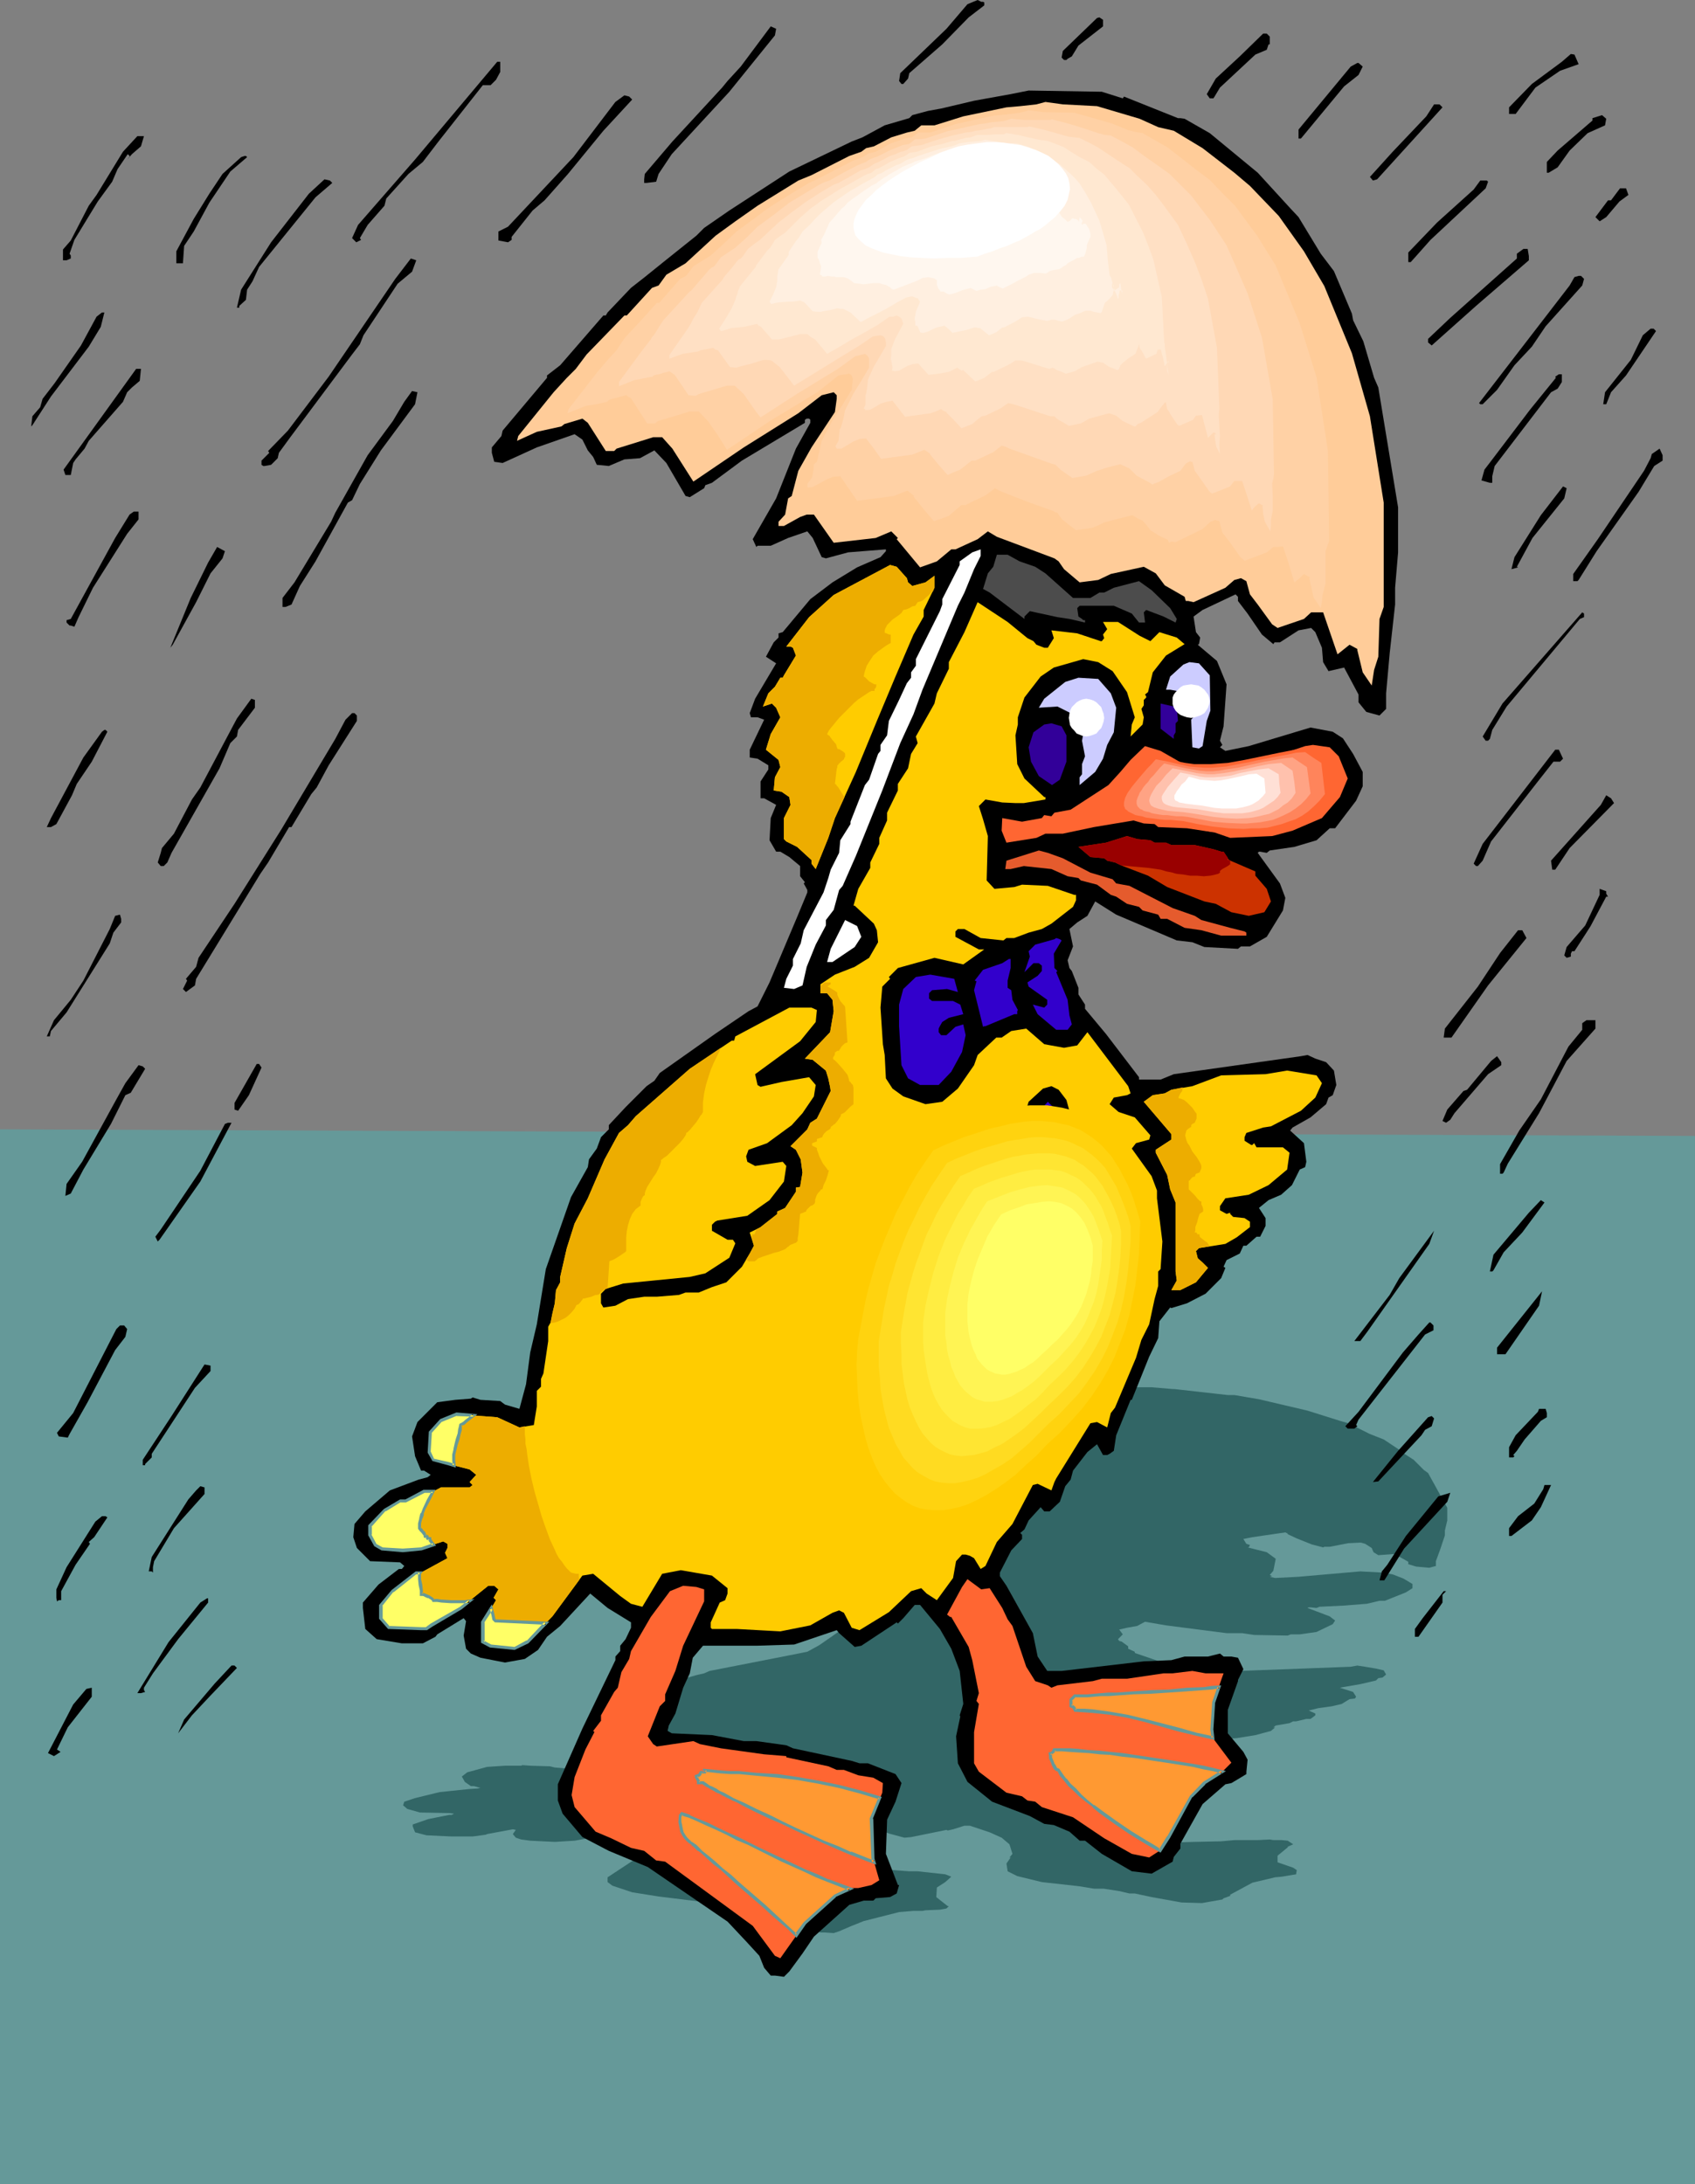 <?xml version="1.0" encoding="UTF-8" standalone="no"?>
<svg
   version="1.0"
   width="120.838mm"
   height="155.711mm"
   id="svg124"
   sodipodi:docname="Duck in Rain 4.wmf"
   xmlns:inkscape="http://www.inkscape.org/namespaces/inkscape"
   xmlns:sodipodi="http://sodipodi.sourceforge.net/DTD/sodipodi-0.dtd"
   xmlns="http://www.w3.org/2000/svg"
   xmlns:svg="http://www.w3.org/2000/svg">
  <rect width="100%" height="100%" fill="#808080" stroke="none"/>
  <sodipodi:namedview
     id="namedview124"
     pagecolor="#ffffff"
     bordercolor="#000000"
     borderopacity="0.25"
     inkscape:showpageshadow="2"
     inkscape:pageopacity="0.0"
     inkscape:pagecheckerboard="0"
     inkscape:deskcolor="#d1d1d1"
     inkscape:document-units="mm" />
  <defs
     id="defs1">
    <pattern
       id="WMFhbasepattern"
       patternUnits="userSpaceOnUse"
       width="6"
       height="6"
       x="0"
       y="0" />
  </defs>
  <path
     style="fill:#659999;fill-opacity:1;fill-rule:evenodd;stroke:none"
     d="M 0,304.276 V 588.515 H 456.71 V 306.054 Z"
     id="path1" />
  <path
     style="fill:#326666;fill-opacity:1;fill-rule:evenodd;stroke:none"
     d="m 315.947,374.245 h 0.485 l 14.383,1.616 h 0.646 1.131 l 6.626,1.131 13.09,3.07 8.727,2.747 2.263,0.646 5.818,2.909 3.717,1.454 4.848,3.232 0.485,0.485 2.747,1.778 2.747,2.747 1.131,0.808 5.172,9.372 v 3.393 l -0.646,2.747 v 1.293 l -1.293,3.878 -1.131,3.07 v 1.293 l -1.778,0.485 -3.555,-0.323 -2.101,-0.646 v -0.646 l -3.717,-2.101 -4.363,0.323 -1.293,-0.808 -0.485,-1.131 -1.778,-1.131 -1.131,-0.323 -3.394,0.162 -5.01,0.97 h -1.454 l -0.323,0.162 -3.071,-0.808 -4.04,-1.616 -2.424,-1.131 v -0.162 l -0.646,-0.323 -8.889,1.293 -2.424,0.485 0.808,1.293 0.97,0.323 -0.323,0.646 h -0.323 l 5.172,1.293 2.424,1.778 -0.646,3.232 -0.97,1.131 0.646,0.323 -0.646,0.162 1.454,0.323 6.303,-0.323 16.646,-1.454 5.98,0.323 2.747,0.485 2.909,1.131 2.424,1.454 v 1.131 l -1.778,1.131 -5.656,2.262 h -1.454 l -3.394,0.808 -6.141,0.485 -6.626,0.323 -0.808,0.323 -1.616,-0.162 h -0.485 l -0.323,0.162 5.98,2.262 1.454,1.131 -0.646,0.97 -4.363,2.101 -4.525,0.646 h -2.424 l -0.808,0.323 -9.05,-0.162 -3.232,-0.485 h -4.202 l -16.323,-2.101 -5.656,-0.97 -2.101,1.131 -2.747,0.485 -2.101,0.485 0.97,1.293 -1.293,1.293 0.323,0.485 0.646,0.162 1.778,1.293 v 0.646 l 1.778,0.808 v 0.323 l 5.656,1.939 8.727,3.393 v 0.162 h 6.141 l 3.394,-0.485 34.261,-1.293 1.778,-0.323 2.101,0.323 2.909,0.485 2.101,0.485 0.646,1.131 -0.97,0.808 -1.131,0.162 -0.646,0.646 -4.202,0.97 -4.687,0.808 -0.808,0.162 3.555,1.131 0.808,1.293 -0.323,0.485 -1.454,0.162 -2.101,1.293 -2.747,0.646 -3.555,0.485 -2.586,0.646 1.778,0.808 v 0.485 l -1.293,0.97 h -1.131 l -2.747,0.646 h -0.808 l -0.97,0.485 -3.717,0.646 -0.646,0.485 h 0.485 l -1.131,0.97 -4.202,1.131 -5.01,0.808 -4.202,0.323 h -0.323 l -2.747,1.131 -0.485,1.293 -2.424,1.293 -4.687,3.393 h -0.323 l -3.879,2.909 -0.646,1.131 -1.131,0.162 -0.646,0.162 h -1.131 l -1.778,-0.808 -2.424,0.646 -3.879,1.293 -0.646,0.808 -1.454,0.485 -1.293,1.293 -2.909,0.646 h -1.454 l -0.97,-0.323 -3.232,0.97 -1.131,0.808 -0.97,0.323 h 0.323 v 0.323 l -2.747,0.97 -3.232,1.778 v 0.323 l 1.778,0.646 7.111,3.717 1.293,1.778 2.586,1.131 h 3.717 l 22.302,-0.646 7.434,-0.162 3.555,-0.323 h 6.303 l 3.232,-0.162 0.97,0.162 h 2.263 l 1.616,0.162 1.454,0.97 -1.454,0.646 v 0.162 l -2.747,2.262 v 1.778 l 4.202,1.454 0.97,0.646 -0.162,0.97 v 0.162 l -3.879,0.646 -1.778,0.162 -6.141,1.454 -5.98,3.232 v 0.323 l -1.778,0.646 -0.323,0.323 -5.495,0.97 -5.495,-0.162 -8.08,-1.454 -4.525,-0.97 h -1.454 l -2.747,-0.646 -4.202,-0.646 h -2.586 l -3.879,-0.646 -10.181,-1.131 -6.626,-1.616 -2.586,-1.293 -0.323,-2.101 1.131,-1.616 h -0.323 l 0.808,-0.97 -0.808,-2.585 -2.101,-1.778 -3.232,-1.454 -5.333,-1.778 h -1.454 l -3.071,0.97 -1.454,0.323 -0.323,-0.162 -9.535,1.939 -1.778,0.162 -4.202,-1.131 -0.808,-0.323 -11.313,1.131 -10.02,0.162 h -14.545 l -2.747,0.97 -0.808,1.131 -1.778,1.131 -2.101,2.101 -1.616,0.97 -0.485,0.323 1.131,0.162 10.828,0.162 8.404,0.485 h 3.717 l 8.081,0.323 1.616,0.162 15.838,1.131 2.101,0.162 h 2.263 l 7.434,0.808 1.616,0.646 -1.616,1.454 -2.263,1.454 -0.162,2.585 3.071,2.424 h 0.323 l -0.646,0.646 -1.778,0.323 -3.879,0.162 -0.808,0.162 h -2.424 l -3.879,0.323 -9.535,2.424 -3.232,1.293 -3.394,1.454 -1.454,0.485 -2.424,-0.162 h -1.131 l -1.778,-0.646 -1.293,-0.97 -3.555,-0.97 -5.01,-1.616 -21.494,-4.201 -10.505,-1.293 -7.111,-1.131 -5.333,-1.778 -1.293,-0.97 v -1.293 l 6.626,-4.363 8.889,-5.333 v -0.323 l 1.293,-0.485 v -0.323 l 1.454,-0.485 1.454,-0.97 v -0.485 l -6.303,-0.97 -4.687,-1.131 -8.081,2.585 -3.555,0.808 -2.424,0.97 -3.555,0.646 -5.333,0.323 -6.626,-0.323 -2.424,-0.323 -1.454,-0.485 -0.808,-0.97 0.808,-1.131 -0.808,-0.162 -6.949,1.293 -0.323,0.162 -3.555,0.485 h -5.656 l -6.788,-0.323 -3.071,-0.808 -0.646,-1.616 v -0.485 l 4.202,-1.454 5.656,-1.131 h 0.646 l 0.646,-0.323 -1.131,-0.162 -8.081,-0.162 -3.394,-0.97 -1.131,-0.97 0.323,-0.97 2.909,-0.97 6.626,-1.616 7.757,-0.808 2.424,-0.162 0.808,-0.162 -1.778,-0.485 h -0.808 l -1.616,-1.131 -0.808,-1.454 1.454,-1.131 5.333,-1.454 4.848,-0.323 h 4.363 l 0.323,-0.162 2.101,0.162 5.333,0.162 1.293,0.323 3.879,0.323 1.778,-1.939 1.131,-2.424 1.778,-2.262 2.424,-4.363 6.788,-5.656 4.525,-2.262 0.323,-0.646 2.101,-0.808 1.131,-0.97 2.101,-0.485 v -0.323 l 4.525,-1.454 5.656,-1.616 2.101,-0.485 1.454,-0.646 14.868,-2.909 9.05,-1.778 2.424,-0.485 3.232,-1.778 7.434,-5.171 2.747,-1.939 v -0.162 l -0.323,-0.162 -0.646,-0.323 h 0.323 l -1.454,-0.485 v -0.808 l -2.747,-0.646 -2.424,-0.485 h -1.131 l -1.778,-0.97 0.323,-1.616 1.454,-1.131 -3.232,-0.485 h -0.97 v -1.293 l 2.101,-0.97 v -0.323 l -2.909,-0.485 -1.939,-0.162 v -0.485 l 3.717,-2.424 -1.778,-0.162 h -1.616 l -0.323,-0.323 1.293,-1.131 5.656,-2.747 -2.747,-0.485 2.101,-1.131 1.454,-0.485 v -0.323 h 0.97 l 7.272,-2.585 6.141,-1.293 6.626,-1.131 6.303,-0.808 1.616,-0.485 v -0.162 l -10.343,0.162 -5.98,0.485 h -1.131 l -2.424,-1.616 -1.454,-0.485 -5.172,0.485 -4.687,0.646 h -3.555 l -0.162,0.162 -1.131,-0.646 6.303,-3.232 5.172,-3.878 3.879,-1.939 v -0.323 h -0.162 -0.808 -0.323 v 0.323 l -16.807,2.909 -8.242,1.778 -1.616,0.162 -0.485,0.162 -3.879,0.808 -1.131,-0.162 -5.333,-2.585 -3.071,-0.97 -3.879,0.646 -4.202,0.162 -4.202,0.485 -3.232,-0.162 -1.131,-0.646 -1.293,-0.485 -1.454,-0.808 -2.101,-0.485 -10.181,1.131 -9.212,1.131 -2.101,-0.162 -0.808,-0.646 v -0.323 l 2.424,-0.97 0.485,-0.323 11.959,-4.201 v -0.162 l 3.555,-0.808 11.636,-3.878 h 0.808 l 0.323,-0.162 6.303,-1.939 3.879,-0.808 4.848,-1.293 8.889,-2.101 2.101,-0.485 6.626,-1.454 16.323,-3.07 16.807,-2.262 2.909,-0.323 5.98,-0.808 6.788,-0.646 0.646,-0.323 4.202,-0.323 3.555,-0.162 2.909,-0.162 5.98,-0.485 9.858,-0.485 4.848,-0.162 h 19.716 z"
     id="path2" />
  <path
     style="fill:#000000;fill-opacity:1;fill-rule:evenodd;stroke:none"
     d="m 264.879,0.485 0.323,0.162 V 1.454 l -4.202,3.232 -7.111,7.272 -8.889,7.756 -0.323,1.454 -1.293,1.454 h -0.485 l -0.646,-0.808 0.323,-2.101 L 255.02,7.756 260.677,1.131 263.424,0 l 0.97,0.485 z"
     id="path3" />
  <path
     style="fill:#000000;fill-opacity:1;fill-rule:evenodd;stroke:none"
     d="m 297.201,7.11 -6.626,5.171 -1.778,2.909 -1.131,0.646 -0.323,0.323 h -0.646 l -0.646,-0.646 0.323,-1.778 9.212,-8.888 0.646,-0.162 0.97,0.646 z"
     id="path4" />
  <path
     style="fill:#000000;fill-opacity:1;fill-rule:evenodd;stroke:none"
     d="m 208.8,9.534 -12.282,15.19 -15.515,16.805 -3.555,5.333 -0.646,2.101 -2.586,0.323 h -0.646 v -0.97 l 0.162,-1.454 7.434,-8.726 13.414,-14.543 1.454,-1.778 3.555,-3.878 8.081,-10.827 1.454,0.646 z"
     id="path5" />
  <path
     style="fill:#000000;fill-opacity:1;fill-rule:evenodd;stroke:none"
     d="m 342.128,9.857 v 2.101 h -0.323 l -0.485,1.454 -3.071,1.293 -9.535,8.888 -1.454,2.424 -0.323,0.485 h -0.97 l -0.808,-1.131 2.424,-4.201 6.464,-5.979 6.303,-6.14 h 0.97 z"
     id="path6" />
  <path
     style="fill:#000000;fill-opacity:1;fill-rule:evenodd;stroke:none"
     d="m 425.357,17.29 -5.01,1.778 -6.626,4.525 -5.333,7.11 H 406.611 V 28.925 l 6.141,-6.302 8.081,-5.979 2.424,-2.101 0.97,0.162 z"
     id="path7" />
  <path
     style="fill:#000000;fill-opacity:1;fill-rule:evenodd;stroke:none"
     d="m 134.783,19.391 -1.131,2.101 -1.454,1.454 H 130.096 l -11.959,15.19 -4.202,5.494 -3.879,3.232 -5.98,6.625 -0.485,1.939 -4.525,5.171 -2.101,3.555 0.323,0.485 -1.293,0.646 -1.131,-1.131 1.616,-3.555 15.353,-17.613 22.141,-26.339 h 0.808 z"
     id="path8" />
  <path
     style="fill:#000000;fill-opacity:1;fill-rule:evenodd;stroke:none"
     d="m 367.178,17.937 -1.131,2.262 -3.879,3.07 -11.636,14.058 h -0.646 v -2.424 l 14.06,-16.967 1.778,-0.97 h 0.323 z"
     id="path9" />
  <path
     style="fill:#000000;fill-opacity:1;fill-rule:evenodd;stroke:none"
     d="m 302.534,26.501 0.323,-0.485 14.545,5.817 h 0.646 l 1.131,0.162 6.788,3.878 12.929,10.665 8.727,9.534 2.263,2.424 5.98,9.857 3.555,4.686 4.848,11.473 0.323,1.778 2.747,5.656 2.909,9.857 1.131,2.585 5.333,32.318 v 12.119 l -0.808,9.534 v 4.525 l -1.454,13.089 -0.97,10.827 v 4.201 l -1.778,1.778 -3.555,-0.97 -2.101,-2.585 v -2.101 l -3.879,-7.272 -4.202,0.97 -1.454,-2.424 -0.323,-3.878 -1.778,-4.201 -1.131,-1.131 -3.394,0.646 -5.01,3.232 h -1.454 l -0.323,0.485 -3.071,-2.585 -3.879,-5.656 -2.586,-3.393 v -1.131 l -0.646,-0.646 -8.889,4.201 -2.424,1.778 0.646,4.201 1.131,1.454 -0.323,1.778 -0.323,0.162 5.172,4.363 2.586,6.302 -0.808,11.311 -0.97,3.878 0.646,1.131 -0.646,0.646 1.454,0.97 6.303,-1.293 16.646,-5.009 5.98,1.131 2.747,1.778 2.747,4.201 2.586,4.848 v 3.878 l -1.778,3.878 -5.656,7.433 h -1.454 l -3.555,3.232 -5.98,1.778 -6.626,0.97 -0.808,0.646 -1.778,-0.323 h -0.323 l -0.323,0.323 5.98,8.241 1.454,3.878 -0.646,3.393 -4.363,7.11 -4.525,2.585 h -2.424 l -0.808,0.646 -9.05,-0.485 -3.232,-1.293 -4.202,-0.485 -16.323,-6.948 -5.656,-3.555 -2.101,3.878 -2.747,1.778 -2.101,1.778 0.97,4.686 -1.454,3.717 0.485,2.101 0.646,0.808 1.778,4.525 v 1.778 l 1.778,2.747 v 1.131 l 5.656,6.787 8.889,11.635 v 0.646 h 5.818 l 3.555,-1.454 34.261,-4.848 1.778,-0.323 2.101,0.97 2.909,0.97 2.101,2.262 0.646,3.878 -0.97,2.747 -1.131,0.646 -0.646,1.778 -4.202,3.555 -4.848,2.747 -0.646,0.808 3.717,3.393 0.646,5.009 -0.323,1.454 -1.454,0.646 -2.101,4.201 -2.909,2.585 -3.394,1.454 -2.586,2.101 1.778,2.747 v 2.101 l -1.454,2.909 h -0.97 l -2.747,2.424 h -0.808 l -0.97,2.101 -3.555,1.778 -0.808,1.778 0.485,0.323 -1.131,2.747 -4.202,4.201 -5.01,2.585 -4.202,1.293 -0.323,-0.162 -2.909,3.717 -0.323,4.525 -2.424,5.009 -4.687,11.635 h -0.323 l -3.879,9.534 -0.646,4.201 -1.131,0.808 -0.646,0.323 h -1.131 l -1.616,-2.909 -2.586,2.101 -3.879,5.009 -0.646,2.424 -1.454,1.778 -1.454,4.201 -2.747,2.585 h -1.454 l -0.97,-1.131 -3.232,3.555 -1.131,2.424 -1.131,0.97 0.485,0.485 v 1.131 l -2.909,3.07 -3.071,5.979 v 0.97 l 1.778,2.585 7.111,12.766 1.293,6.302 2.586,3.878 h 3.879 l 22.141,-2.585 7.434,-0.323 3.555,-0.97 h 6.303 l 3.232,-0.808 0.97,0.808 h 2.101 l 1.778,0.323 1.454,3.07 -1.454,2.909 v 0.323 l -2.747,7.756 v 6.302 l 4.202,5.009 1.131,2.101 -0.323,3.232 v 0.646 l -4.04,2.424 -1.616,0.323 -6.141,5.332 -5.98,10.665 v 1.293 l -1.778,2.262 -0.323,1.293 -5.656,3.232 -5.333,-0.646 -8.081,-4.686 -4.525,-3.555 h -1.454 l -2.747,-2.424 -4.202,-1.778 -2.586,-0.323 -3.879,-2.101 -10.181,-3.878 -6.626,-5.333 -2.586,-5.009 -0.485,-7.272 1.131,-5.333 -0.162,-0.323 0.97,-3.07 -0.97,-8.888 -2.263,-5.979 -3.071,-5.332 -5.333,-6.464 h -1.454 l -3.071,3.555 -1.454,1.454 -0.323,-0.323 -9.535,6.302 -1.778,0.323 -4.202,-3.717 -0.646,-0.808 -11.474,3.878 -10.181,0.323 h -14.383 l -2.747,3.232 -0.808,4.201 -1.778,3.878 -2.101,6.948 -1.778,3.232 -0.323,1.454 1.131,0.646 10.828,0.485 8.565,1.616 h 3.394 l 8.081,1.131 1.778,0.808 15.838,3.393 2.101,0.646 h 2.263 l 7.434,2.909 1.616,2.424 -1.616,5.009 -2.263,4.848 -0.323,9.211 3.232,8.403 h 0.323 l -0.646,2.262 -1.778,0.97 -3.879,0.323 -0.646,0.646 h -2.586 l -3.879,1.131 -9.535,8.564 -3.071,4.525 -3.555,4.848 -1.454,1.454 -2.424,-0.323 h -1.131 l -1.778,-2.101 -1.293,-3.232 -3.555,-3.878 -5.01,-5.333 -21.494,-14.705 -10.505,-4.363 -7.111,-3.717 -5.333,-6.302 -1.293,-3.555 v -4.363 l 6.626,-15.028 8.889,-18.421 v -0.97 l 1.293,-1.454 v -1.454 l 1.454,-1.778 1.454,-3.07 v -1.454 l -6.303,-3.878 -4.687,-3.878 -8.081,8.726 -3.555,2.909 -2.424,3.555 -3.555,2.424 -5.333,0.97 -6.626,-1.293 -2.586,-1.131 -1.293,-1.293 -0.646,-3.555 0.646,-3.878 -0.646,-0.808 -7.111,4.363 -0.485,0.646 -3.394,1.778 h -5.656 l -6.788,-1.131 -3.071,-2.747 -0.646,-5.656 v -1.454 l 4.202,-4.848 5.495,-4.201 h 0.808 l 0.646,-0.808 -1.131,-0.97 -8.081,-0.323 -3.555,-3.555 -0.97,-2.909 0.323,-3.555 2.909,-3.393 6.626,-5.656 7.757,-2.909 2.424,-0.646 0.808,-0.646 -1.778,-1.131 h -0.808 l -1.616,-3.878 -0.808,-5.333 1.454,-3.878 5.333,-5.333 4.848,-0.646 4.202,-0.323 0.485,-0.323 2.101,0.646 5.333,0.323 1.293,0.97 3.879,1.131 1.778,-6.625 1.131,-8.564 1.778,-7.595 2.424,-14.866 6.788,-19.391 4.525,-8.08 0.323,-2.101 2.101,-2.909 1.131,-3.07 2.101,-2.101 v -1.131 l 4.525,-4.848 5.656,-5.656 2.101,-1.454 1.454,-2.101 14.868,-10.503 9.05,-6.14 2.424,-1.293 3.232,-6.464 7.434,-17.613 2.747,-6.625 v -0.646 l -0.162,-0.323 -0.808,-1.454 0.323,-0.323 -1.293,-1.616 v -2.747 l -2.909,-2.424 -2.424,-1.454 h -1.131 l -1.778,-3.07 0.323,-5.979 1.454,-3.555 -3.232,-1.778 h -0.97 v -4.525 l 2.101,-3.232 v -1.131 l -2.909,-1.778 -2.101,-0.323 v -2.101 l 3.879,-8.08 -1.778,-0.646 h -1.778 l -0.323,-1.131 1.454,-3.878 5.656,-9.534 -2.747,-1.778 2.101,-3.878 1.293,-1.293 v -1.131 l 1.131,-0.323 7.434,-8.888 5.98,-4.525 6.626,-4.04 6.303,-2.747 1.454,-1.616 v -0.485 l -10.181,0.808 -5.98,1.616 -1.131,-0.323 -2.424,-5.171 -1.454,-1.778 -5.172,1.778 -4.687,2.101 h -3.555 l -0.323,0.323 -0.97,-2.101 6.303,-10.988 5.333,-13.412 3.879,-6.948 v -0.808 l -0.323,-0.323 h -0.646 l -0.485,0.323 v 0.808 l -16.969,10.18 -8.081,5.979 -1.778,0.646 -0.323,0.808 -3.879,2.424 -1.131,-0.323 -5.172,-8.888 -3.232,-3.393 -3.879,2.101 -4.202,0.323 -4.202,1.778 -3.232,-0.323 -0.97,-2.101 -1.454,-1.778 -1.454,-2.909 -2.101,-1.454 -10.181,3.555 -9.212,4.201 -2.263,-0.323 -0.646,-2.424 v -1.454 l 2.586,-3.07 0.323,-1.454 11.959,-14.22 v -0.646 l 3.555,-2.747 11.636,-13.412 h 0.646 l 0.485,-0.808 6.303,-6.625 3.717,-2.909 5.01,-4.04 8.889,-7.11 2.101,-2.101 6.788,-4.686 16.161,-10.503 16.807,-8.08 2.909,-1.131 5.98,-3.232 6.626,-1.939 0.808,-0.808 4.202,-1.131 3.555,-0.646 2.747,-0.646 6.141,-1.454 9.858,-1.778 4.848,-0.97 19.716,0.323 z"
     id="path10" />
  <path
     style="fill:#000000;fill-opacity:1;fill-rule:evenodd;stroke:none"
     d="m 170.337,26.824 -3.879,4.201 -3.879,4.201 -9.535,11.635 -6.303,7.11 -3.232,2.747 -5.656,7.11 v 0.808 l -0.97,0.646 -2.586,-0.485 v -2.424 l 2.586,-1.293 17.615,-18.745 11.313,-14.866 2.424,-1.778 1.293,0.323 z"
     id="path11" />
  <path
     style="fill:#ffcc99;fill-opacity:1;fill-rule:evenodd;stroke:none"
     d="m 295.585,28.602 11.474,3.393 5.01,2.262 4.202,0.97 7.757,4.686 8.565,6.625 4.202,3.555 7.757,8.08 6.788,9.534 5.495,9.372 7.434,18.098 4.848,16.967 3.717,23.269 v 28.117 l -1.131,3.232 -0.323,10.18 -1.131,3.555 -0.646,4.201 -2.424,-3.555 -1.454,-5.979 v -0.323 l -2.101,-1.131 -3.232,2.585 -3.879,-11.311 h -3.232 l -1.939,1.778 -7.111,2.424 -1.454,-0.97 -3.879,-5.332 -2.101,-2.747 -0.97,-3.555 -1.454,-0.808 -1.778,0.485 -2.424,2.101 -8.565,3.878 -1.454,-0.323 h -0.646 l -0.323,-1.131 -5.333,-3.07 -2.424,-3.232 -3.232,-1.778 -8.889,1.939 -3.394,1.616 -5.01,0.646 -4.202,-3.555 -1.454,-2.101 -1.131,-0.808 -15.515,-5.817 -2.424,-1.454 -2.747,2.101 -5.98,2.747 h -1.131 l -3.879,3.232 -4.525,1.616 -6.303,-7.595 0.323,-0.323 -1.778,-1.778 -4.202,1.778 -11.313,1.293 -5.333,-7.595 h -1.939 l -1.778,0.646 -4.363,2.424 h -1.454 v -1.131 l 1.778,-1.939 0.808,-4.363 0.97,-0.646 1.778,-6.787 3.555,-6.302 6.303,-9.534 0.485,-3.555 v -0.97 l -0.808,-0.808 -3.232,0.808 -6.303,4.848 -14.707,9.211 -13.575,9.211 -5.656,-8.888 -2.747,-3.07 h -2.424 l -9.858,3.07 -0.646,0.646 h -2.263 l -4.848,-7.595 -1.454,-1.131 -4.848,1.454 -0.808,0.646 -6.626,1.454 -5.333,2.424 0.323,-1.293 9.535,-11.796 3.555,-3.878 2.424,-2.424 2.909,-3.878 10.181,-10.503 h 0.646 l 6.788,-7.433 1.778,-0.646 2.101,-2.909 5.172,-3.07 8.08,-7.433 5.333,-3.878 5.98,-4.201 10.989,-6.787 3.555,-1.454 10.181,-5.171 3.232,-1.131 1.293,-0.97 2.101,-0.485 4.687,-2.424 4.202,-1.293 2.101,-0.485 1.778,-1.454 h 3.555 l 7.757,-2.424 11.636,-2.424 3.717,-0.323 4.363,-0.485 2.424,-0.646 4.687,0.646 z"
     id="path12" />
  <path
     style="fill:#000000;fill-opacity:1;fill-rule:evenodd;stroke:none"
     d="m 388.672,28.925 -17.615,19.391 -1.131,0.323 -0.808,-0.97 6.141,-6.787 9.05,-9.534 2.101,-3.232 h 1.454 z"
     id="path13" />
  <path
     style="fill:#000000;fill-opacity:1;fill-rule:evenodd;stroke:none"
     d="m 432.468,33.773 -4.687,2.101 -4.848,4.686 -3.232,4.525 -2.424,1.454 h -0.485 v -2.909 l 2.909,-3.07 9.373,-8.08 V 31.833 l 2.586,-0.808 1.131,0.97 z"
     id="path14" />
  <path
     style="fill:#000000;fill-opacity:1;fill-rule:evenodd;stroke:none"
     d="m 37.978,39.428 -2.424,2.101 -1.293,1.454 0.646,-0.646 v -0.323 l -0.485,-0.485 -2.747,4.04 -1.454,3.393 -3.879,5.333 -6.303,10.342 -1.293,3.717 0.323,0.485 v 0.808 l -1.131,0.485 h -0.97 v -2.909 l 2.101,-2.424 4.848,-9.372 2.101,-2.909 7.111,-11.635 3.879,-4.201 h 1.778 z"
     id="path15" />
  <path
     style="fill:#000000;fill-opacity:1;fill-rule:evenodd;stroke:none"
     d="m 66.583,42.337 -4.525,3.878 -5.656,8.403 -4.202,7.756 -2.586,3.878 -0.323,4.686 h -1.778 v -3.232 l 4.687,-8.726 4.202,-6.787 3.555,-5.333 5.01,-4.525 0.97,-0.323 h 0.323 z"
     id="path16" />
  <path
     style="fill:#000000;fill-opacity:1;fill-rule:evenodd;stroke:none"
     d="m 89.532,49.285 -4.525,3.878 -15.191,18.745 -1.778,3.878 -1.454,2.262 -0.323,2.747 -1.778,1.616 v 0.485 h -0.646 l 1.131,-4.848 8.08,-12.766 10.181,-13.089 4.202,-3.878 1.454,0.323 z"
     id="path17" />
  <path
     style="fill:#000000;fill-opacity:1;fill-rule:evenodd;stroke:none"
     d="m 400.954,48.962 -0.646,1.778 -14.868,13.897 -3.879,4.363 -1.454,1.616 h -0.646 v -2.585 l 7.757,-8.08 9.858,-8.888 1.778,-2.424 h 1.778 z"
     id="path18" />
  <path
     style="fill:#000000;fill-opacity:1;fill-rule:evenodd;stroke:none"
     d="m 438.771,52.517 -2.424,1.778 -3.555,4.201 -1.778,1.131 -1.131,-1.131 3.394,-4.525 h 0.808 l 2.424,-3.232 h 1.616 z"
     id="path19" />
  <path
     style="fill:#000000;fill-opacity:1;fill-rule:evenodd;stroke:none"
     d="m 411.944,68.999 v 1.131 l -14.222,12.281 -11.959,10.665 -0.97,-0.808 v -0.97 l 5.98,-5.656 17.939,-15.998 v -1.293 l 1.778,-1.293 h 1.131 z"
     id="path20" />
  <path
     style="fill:#000000;fill-opacity:1;fill-rule:evenodd;stroke:none"
     d="m 111.026,73.201 -3.879,3.232 -9.212,13.897 -0.97,2.424 -2.101,2.747 -16.646,22.3 -3.071,4.201 -0.323,1.454 -1.778,1.778 -1.778,0.323 h -0.323 l -0.485,-0.323 v -1.131 l 2.101,-2.101 -0.323,-0.485 5.333,-5.494 10.989,-14.543 17.939,-26.339 4.202,-5.494 1.454,0.485 z"
     id="path21" />
  <path
     style="fill:#000000;fill-opacity:1;fill-rule:evenodd;stroke:none"
     d="m 426.812,75.14 -0.485,1.778 -9.858,10.988 -3.717,5.494 -4.687,5.009 -4.687,6.625 -3.879,3.878 h -0.646 l -0.323,-0.323 24.403,-31.672 1.293,-2.262 1.131,-0.323 h 0.646 z"
     id="path22" />
  <path
     style="fill:#000000;fill-opacity:1;fill-rule:evenodd;stroke:none"
     d="m 27.15,88.067 -3.232,5.333 -10.181,13.412 -5.01,7.756 -0.323,0.323 0.323,-2.747 2.101,-2.424 0.646,-2.262 3.232,-4.201 7.111,-10.18 4.202,-7.756 1.454,-1.131 h 0.646 z"
     id="path23" />
  <path
     style="fill:#000000;fill-opacity:1;fill-rule:evenodd;stroke:none"
     d="m 446.205,89.198 -8.081,11.958 -4.04,4.525 -1.293,3.232 h -0.808 l 0.485,-3.232 6.949,-8.726 3.232,-6.625 2.101,-1.778 h 0.808 z"
     id="path24" />
  <path
     style="fill:#000000;fill-opacity:1;fill-rule:evenodd;stroke:none"
     d="m 37.655,102.61 -2.101,1.778 -1.293,1.293 -1.131,2.585 -9.212,10.503 -1.131,2.101 -2.424,2.909 -0.646,0.97 -0.646,3.232 h -1.454 l -0.485,-1.454 19.555,-27.147 h 1.293 z"
     id="path25" />
  <path
     style="fill:#000000;fill-opacity:1;fill-rule:evenodd;stroke:none"
     d="m 420.832,102.934 -1.131,1.778 -1.778,0.97 -15.191,19.876 -0.646,2.747 v 1.778 h -0.646 l -2.263,-0.646 0.808,-2.909 2.101,-2.747 10.181,-13.412 6.949,-8.564 -0.162,-0.323 0.97,-0.646 h 0.808 z"
     id="path26" />
  <path
     style="fill:#000000;fill-opacity:1;fill-rule:evenodd;stroke:none"
     d="m 111.834,108.912 -9.212,12.443 -5.656,9.049 -2.101,4.363 -1.131,0.646 -8.727,15.836 -4.202,6.625 -2.263,5.009 -1.616,0.646 H 76.118 v -2.424 l 3.232,-4.201 9.858,-16.321 1.131,-2.424 8.727,-15.513 6.788,-9.211 3.071,-5.171 2.101,-2.909 1.454,0.323 z"
     id="path27" />
  <path
     style="fill:#000000;fill-opacity:1;fill-rule:evenodd;stroke:none"
     d="m 447.983,124.102 -2.263,1.454 -4.202,6.948 -11.313,15.998 -4.848,7.756 -0.323,0.323 h -1.131 v -1.939 l 6.626,-9.372 12.444,-18.421 1.778,-3.393 0.323,-1.131 2.101,-1.454 0.808,1.778 z"
     id="path28" />
  <path
     style="fill:#000000;fill-opacity:1;fill-rule:evenodd;stroke:none"
     d="m 421.479,134.282 -8.565,10.665 -4.202,7.756 0.323,0.162 -1.778,0.485 0.808,-3.232 7.111,-11.311 5.98,-7.756 0.97,0.485 z"
     id="path29" />
  <path
     style="fill:#000000;fill-opacity:1;fill-rule:evenodd;stroke:none"
     d="m 37.332,139.938 -3.071,3.878 -9.212,14.543 -3.879,7.918 -1.131,2.585 -0.97,-0.323 h -0.323 l -0.808,-0.808 v -0.646 l 1.131,-0.323 11.959,-21.815 3.879,-6.302 1.131,-0.808 h 1.293 z"
     id="path30" />
  <path
     style="fill:#000000;fill-opacity:1;fill-rule:evenodd;stroke:none"
     d="m 59.957,150.441 -3.232,4.04 -3.879,7.756 -6.303,11.473 -0.646,0.808 5.495,-13.412 4.687,-9.534 2.424,-4.201 2.101,1.131 z"
     id="path31" />
  <path
     style="fill:#ffffff;fill-opacity:1;fill-rule:evenodd;stroke:none"
     d="m 262.455,153.35 -2.586,6.302 -1.778,3.555 -9.535,22.623 -2.424,6.625 -3.555,7.756 -4.848,12.766 -7.111,17.613 -3.555,8.08 -0.97,1.131 -1.454,5.333 -2.101,2.747 v 1.454 l -2.747,5.171 -2.424,5.979 -1.131,5.009 -2.263,0.97 -2.747,-0.323 0.646,-2.424 1.778,-3.555 v -1.778 l 2.101,-4.201 0.808,-3.555 5.333,-10.18 1.293,-3.878 0.646,-2.262 2.263,-4.525 0.323,-3.393 2.747,-4.363 v -0.646 l 3.879,-9.857 1.131,-1.454 2.424,-6.948 0.646,-0.808 v -1.616 l 1.778,-2.585 0.485,-3.878 2.747,-5.656 2.101,-4.525 1.131,-1.454 v -1.454 l 1.293,-1.778 v -1.778 l 6.464,-12.927 0.646,-1.778 v -1.454 l 4.687,-9.211 v -0.97 l 3.394,-2.424 2.263,-0.808 v 1.778 z"
     id="path32" />
  <path
     style="fill:#4c4c4c;fill-opacity:1;fill-rule:evenodd;stroke:none"
     d="m 274.737,151.249 4.202,1.454 2.747,1.778 7.434,6.625 h 4.687 l 2.424,-1.454 h 1.293 l 2.586,-1.293 6.788,-1.778 3.394,2.424 5.01,4.848 1.778,2.909 -0.323,0.97 -3.232,-1.616 -4.687,-1.778 -0.646,0.646 0.323,2.585 v 0.162 h -1.616 l -1.939,-2.424 -4.848,-2.101 h -9.212 l -0.646,0.646 0.323,2.262 0.97,0.646 0.323,0.323 h 0.485 v 0.646 l -4.202,-0.97 -3.232,-0.485 -7.434,-1.616 -1.454,1.454 v 0.646 l -9.373,-7.11 -1.778,-0.97 1.293,-4.201 1.454,-1.778 0.97,-3.232 h 2.909 z"
     id="path33" />
  <path
     style="fill:#ffcc00;fill-opacity:1;fill-rule:evenodd;stroke:none"
     d="m 244.354,155.774 0.323,1.131 1.131,0.97 3.555,-0.97 2.424,-1.778 v 3.232 l -2.909,5.979 v 1.778 l -2.747,4.848 -4.848,11.311 -5.01,11.958 -5.656,13.735 -5.656,12.443 -1.778,5.332 -3.394,8.403 -1.131,-1.454 v -0.97 l -3.879,-3.555 -2.909,-1.454 -0.646,-0.646 v -5.656 l 1.778,-3.555 -0.323,-2.101 -2.101,-1.454 -2.101,-0.323 0.323,-3.555 1.454,-2.747 -0.485,-1.939 -3.394,-2.747 1.293,-4.201 2.586,-4.525 -1.131,-2.585 -1.131,-1.131 -2.424,0.808 1.454,-3.555 1.778,-1.778 1.454,-2.424 h 0.646 l 0.323,-0.646 3.232,-5.333 -0.808,-2.101 -0.646,-0.323 h -1.131 l 6.141,-7.918 6.626,-5.979 15.191,-8.08 1.778,0.485 z"
     id="path34" />
  <path
     style="fill:#ffcc00;fill-opacity:1;fill-rule:evenodd;stroke:none"
     d="m 276.838,171.933 1.616,0.808 0.808,0.97 2.101,0.808 h 0.97 l 1.616,-2.585 -0.646,-2.101 6.949,0.808 6.303,2.101 h 0.323 l 0.646,-0.808 -0.323,-0.97 1.131,-1.454 -1.131,-1.939 h 4.04 l 5.818,3.717 2.909,1.454 2.424,-2.424 4.687,1.454 2.101,1.778 -5.01,3.07 -3.555,4.525 -1.293,5.333 -0.808,0.646 0.323,0.485 v 0.323 l -0.646,0.646 v 1.454 l -0.646,0.97 0.646,2.262 -0.323,1.939 -3.232,3.232 0.323,-3.232 0.808,-1.939 -2.101,-6.787 -3.879,-5.656 -3.879,-2.424 -4.04,-0.808 -7.919,2.262 -3.555,2.424 -4.363,5.656 -1.778,5.333 v 1.939 l -0.646,2.909 0.485,7.756 1.939,3.878 5.333,5.009 h 0.323 v 0.646 l -5.818,0.97 h -2.263 l -3.555,-0.162 -4.525,-0.808 -1.778,1.778 1.131,3.555 1.293,4.525 -0.323,11.958 2.101,2.262 5.333,-0.485 2.101,-0.646 6.949,0.323 7.111,2.424 h 0.485 v 1.454 l -0.808,1.778 -5.818,4.525 -2.586,1.454 -3.555,0.97 -3.879,1.454 h -2.101 l -0.808,0.646 -6.141,-0.646 -4.363,-2.424 h -1.778 l -0.646,0.646 v 1.454 l 6.303,3.393 h 1.454 l -5.656,4.04 -7.757,-1.778 -9.858,2.747 -2.424,2.424 0.323,0.485 -2.101,2.101 -0.485,5.656 0.646,9.857 0.485,2.909 0.323,6.302 1.778,2.747 2.909,2.101 5.98,2.101 4.525,-0.646 4.202,-3.555 4.363,-6.302 0.97,-2.747 5.01,-4.686 h 1.454 l 2.586,-1.778 4.04,-0.646 4.848,4.201 5.333,0.97 3.555,-0.646 2.747,-3.555 10.989,14.543 0.646,1.939 -0.97,0.485 -3.555,0.646 -1.131,1.778 2.424,2.101 4.363,1.454 4.202,4.848 -0.323,1.131 -3.555,0.97 -1.131,1.454 5.333,7.433 1.454,3.878 v 2.101 l 1.454,11.635 -0.485,7.433 -0.646,0.646 v 3.878 l -0.97,3.555 -1.454,6.787 -2.101,4.201 -1.454,4.848 -5.656,13.412 -1.131,1.454 -0.97,3.878 -2.747,-1.454 -1.778,0.323 -9.212,14.866 -0.485,0.97 -0.808,2.262 -3.717,-1.778 -1.293,0.323 -5.495,10.503 -4.202,4.848 -1.616,3.393 -1.454,3.07 -1.293,0.808 -1.778,-2.909 -1.131,-0.646 -1.131,-0.323 h -0.97 l -1.616,1.778 -0.808,4.525 -4.363,5.979 -2.747,-1.778 -1.454,-1.454 -2.747,0.808 -5.98,5.656 -7.919,4.848 -2.101,-0.646 -2.101,-4.04 -1.293,-0.646 -1.778,0.646 -5.98,3.393 -8.08,1.616 -11.798,-0.646 h -6.626 l -0.323,-0.323 v -1.454 l 2.424,-5.333 1.454,-0.646 0.646,-1.778 v -1.454 l -4.202,-3.393 -8.404,-1.454 -5.01,0.97 -5.333,8.888 -3.071,-0.808 -2.909,-2.101 -7.272,-5.979 -2.909,0.485 -8.081,10.988 -6.788,6.948 -3.555,1.778 -6.303,-0.808 -2.101,-0.97 v -5.332 l 3.555,-5.979 -0.646,-0.646 1.293,-2.262 -1.131,-0.97 h -1.616 l -7.434,5.979 -7.757,4.686 -1.454,0.97 h -1.454 l -8.727,-0.323 -2.101,-2.585 v -3.555 l 3.232,-3.717 6.303,-5.009 h 1.293 l 7.111,-3.878 -0.646,-1.454 0.646,-1.293 v -1.131 l -1.131,-0.646 -5.98,1.939 -4.848,0.485 -5.656,-0.485 -1.778,-0.808 -1.454,-2.909 v -2.424 l 3.879,-4.201 4.202,-2.585 h 1.616 l 4.848,-2.424 h 2.424 l 2.101,-1.131 h 7.757 l 0.808,-0.646 -0.808,-0.808 1.778,-1.939 -1.778,-1.454 -5.656,-1.454 -4.202,-1.131 -0.97,-2.101 0.323,-5.171 2.747,-3.232 4.202,-1.778 10.989,0.808 5.98,2.747 3.879,-0.646 0.808,-5.009 v -4.201 l 1.131,-1.131 v -2.101 l 0.646,-1.454 1.293,-8.726 v -3.878 l 0.646,-1.131 0.485,-2.424 0.646,-2.747 0.323,-3.555 1.131,-2.101 v -1.454 l 1.778,-7.756 2.101,-6.625 3.555,-6.787 4.525,-10.503 3.879,-7.11 2.424,-2.101 2.101,-2.424 14.545,-12.766 11.313,-7.595 h 0.646 l 0.323,-1.131 14.545,-7.756 h 5.98 l 1.454,0.646 -0.323,3.232 -4.202,5.171 -12.121,8.888 0.646,2.909 0.808,0.485 5.656,-1.293 7.434,-1.293 1.778,2.101 -0.485,3.07 -3.071,4.525 -2.909,3.232 -6.626,4.848 -5.01,1.778 -0.646,1.778 0.323,1.454 2.101,1.131 7.434,-1.131 0.97,1.131 -0.646,4.201 -3.879,5.009 -5.98,4.201 -8.081,1.293 -0.646,0.323 -0.808,0.808 v 1.616 l 4.202,2.424 h 1.454 l 0.646,0.97 -1.616,3.878 -6.464,4.201 -4.202,0.97 -17.939,1.778 -4.687,1.454 -1.293,1.293 v 2.585 l 0.646,1.131 3.232,-0.485 3.394,-1.778 4.363,-0.646 h 3.394 l 5.98,-0.485 1.778,-0.646 h 3.555 l 3.555,-1.454 3.879,-1.293 4.202,-4.201 2.101,-3.555 1.131,-2.101 -1.131,-3.555 2.909,-1.454 4.525,-3.555 v -0.646 l 2.101,-0.97 2.909,-4.363 v -1.131 l 1.131,-0.162 0.646,-3.878 -0.485,-3.555 -1.293,-2.585 -1.454,-0.97 4.525,-4.525 0.808,-1.778 1.778,-1.131 3.717,-7.433 -0.162,-1.131 -0.485,-2.262 -0.646,-2.101 -3.555,-2.909 -2.101,-0.323 6.788,-7.11 0.97,-5.656 -0.323,-3.07 -1.454,-1.778 h -1.778 v -2.424 l 3.879,-2.585 5.333,-2.101 3.879,-2.424 2.424,-4.201 -0.323,-3.232 -0.808,-1.778 -5.172,-4.848 h -0.323 l 1.293,-4.525 3.232,-5.656 v -1.454 l 2.424,-5.009 v -1.616 l 2.101,-4.686 v -2.101 l 2.909,-5.979 v -1.778 l 2.747,-4.201 0.808,-3.878 1.778,-2.909 -0.485,-1.778 3.555,-6.302 1.454,-2.585 0.646,-2.747 3.232,-6.625 v -1.778 l 4.202,-8.08 3.555,-8.08 8.081,5.333 z"
     id="path35" />
  <path
     style="fill:#000000;fill-opacity:1;fill-rule:evenodd;stroke:none"
     d="m 426.812,166.277 -1.131,0.485 -19.716,23.592 -3.879,6.302 -0.646,2.424 -0.485,0.485 h -0.646 l -0.808,-1.131 5.333,-8.888 21.494,-24.562 0.485,0.323 z"
     id="path36" />
  <path
     style="fill:#ccccff;fill-opacity:1;fill-rule:evenodd;stroke:none"
     d="m 325.967,181.952 0.162,9.534 -0.97,2.747 -1.131,6.787 -0.97,0.646 -1.778,-0.323 -0.323,-7.433 0.97,-1.131 -0.97,-3.555 -3.879,-3.07 -1.778,-0.323 h -1.131 l 1.131,-3.555 3.555,-3.232 1.616,-0.646 2.586,0.323 z"
     id="path37" />
  <path
     style="fill:#ccccff;fill-opacity:1;fill-rule:evenodd;stroke:none"
     d="m 299.302,186.799 1.454,3.878 -0.646,6.625 -1.778,3.393 -1.131,3.717 -2.101,3.555 -4.202,3.555 v -2.101 l 0.646,-0.808 v -2.747 l 0.808,-2.101 -0.808,-4.201 0.323,-1.778 -0.97,-2.585 -2.424,-3.07 -3.555,-1.778 -5.01,0.323 1.454,-2.424 5.656,-4.525 3.555,-1.131 5.333,0.323 z"
     id="path38" />
  <path
     style="fill:#000000;fill-opacity:1;fill-rule:evenodd;stroke:none"
     d="m 68.684,190.678 -4.525,5.979 -0.323,1.778 -1.778,1.778 -2.909,6.787 -3.394,5.979 -9.535,16.805 -1.131,2.585 -0.97,0.97 h -0.808 l -0.808,-0.97 0.808,-2.585 0.323,-1.293 3.232,-3.878 4.848,-9.211 2.263,-3.232 9.858,-18.583 3.879,-5.333 0.97,0.323 z"
     id="path39" />
  <path
     style="fill:#320099;fill-opacity:1;fill-rule:evenodd;stroke:none"
     d="m 317.079,191.001 0.323,3.232 -0.646,0.646 v 2.424 l -0.485,0.808 v 0.97 l -3.555,-2.747 v -6.787 l 3.555,0.808 z"
     id="path40" />
  <path
     style="fill:#000000;fill-opacity:1;fill-rule:evenodd;stroke:none"
     d="m 96.158,192.778 v 1.454 l -7.596,11.958 -3.232,5.979 -1.454,1.778 -5.333,8.888 h -0.646 l -5.656,9.534 -2.101,3.07 -17.292,28.278 -0.323,1.778 -2.424,1.778 -0.808,-0.808 1.131,-2.262 -0.323,-0.485 2.747,-3.232 0.646,-2.424 9.697,-14.543 12.606,-20.037 14.545,-24.4 2.747,-5.171 1.778,-1.778 h 0.646 z"
     id="path41" />
  <path
     style="fill:#320099;fill-opacity:1;fill-rule:evenodd;stroke:none"
     d="m 287.342,198.111 v 7.11 l -1.778,4.848 -2.101,1.454 -3.555,-2.424 -2.101,-3.878 -0.646,-3.878 1.293,-4.04 2.909,-2.101 1.939,-0.323 2.747,0.808 z"
     id="path42" />
  <path
     style="fill:#000000;fill-opacity:1;fill-rule:evenodd;stroke:none"
     d="m 28.928,197.141 -4.202,8.08 -4.04,5.979 -1.293,3.07 -4.202,7.756 -1.454,0.808 h -1.131 l 1.131,-2.424 8.727,-16.321 5.01,-6.948 0.646,-0.485 h 0.323 z"
     id="path43" />
  <path
     style="fill:#ff6632;fill-opacity:1;fill-rule:evenodd;stroke:none"
     d="m 360.713,203.766 2.424,5.979 -2.101,5.009 -4.848,5.656 -7.919,3.393 -5.495,1.454 -11.313,0.485 -4.202,-1.454 -7.434,-1.131 -7.757,-0.323 -0.97,-0.808 -2.909,-0.162 -2.747,-0.808 -10.666,1.778 -8.404,1.778 h -4.687 l -2.424,1.131 -8.081,1.293 -1.293,-3.232 0.162,-3.393 5.333,0.97 5.333,-0.97 0.646,-0.808 1.939,0.323 0.808,-0.97 4.363,-0.808 10.181,-6.625 3.232,-3.555 2.747,-3.232 3.879,-3.717 4.202,1.293 5.656,3.232 3.879,0.646 4.687,0.808 3.879,-1.131 15.515,-3.07 5.333,-1.778 2.101,-0.323 4.525,0.646 z"
     id="path44" />
  <path
     style="fill:#000000;fill-opacity:1;fill-rule:evenodd;stroke:none"
     d="m 421.155,204.413 -0.808,0.808 h -1.778 l -4.202,5.333 -12.606,16.159 -2.263,5.171 -1.293,1.454 h -0.485 l -0.646,-0.646 2.424,-5.333 19.555,-25.37 h 0.97 z"
     id="path45" />
  <path
     style="fill:#000000;fill-opacity:1;fill-rule:evenodd;stroke:none"
     d="m 434.892,216.371 -11.959,12.119 -3.879,5.817 h -0.808 l -0.323,-2.424 13.414,-15.028 1.454,-2.585 1.293,0.808 z"
     id="path46" />
  <path
     style="fill:#cc3200;fill-opacity:1;fill-rule:evenodd;stroke:none"
     d="m 309.968,226.389 1.131,0.646 h 3.071 l 1.454,0.646 h 6.303 l 5.01,1.131 2.101,0.646 h 0.646 l 1.454,2.262 7.111,3.07 v 1.131 l 3.071,3.555 1.131,3.393 -1.778,2.909 -4.202,0.97 -4.687,-0.97 -4.202,-2.262 -3.071,-0.646 -10.02,-3.878 -5.172,-3.07 -6.788,-2.585 -2.101,-0.97 -2.101,-0.485 -0.808,-0.646 -3.717,-0.323 -3.232,-2.747 7.434,-1.131 5.656,-1.778 2.747,0.808 z"
     id="path47" />
  <path
     style="fill:#e55b2d;fill-opacity:1;fill-rule:evenodd;stroke:none"
     d="m 286.373,231.237 7.434,3.878 5.98,1.778 0.97,1.131 3.555,0.646 11.636,5.979 5.98,2.101 1.778,1.131 7.757,2.101 3.879,0.97 0.485,0.323 v 0.808 h -6.788 l -5.333,-1.454 -4.525,-0.646 -4.687,-2.424 h -1.778 l -0.646,-1.131 -4.202,-1.131 -0.97,-0.97 -3.232,-0.808 -2.909,-1.939 -1.454,-0.485 -3.717,-2.747 -4.363,-1.131 -0.646,-0.646 -2.909,-0.485 -4.363,-1.939 -7.434,-0.808 -3.555,0.808 h -1.454 l 0.323,-2.262 8.727,-2.747 2.424,0.646 z"
     id="path48" />
  <path
     style="fill:#000000;fill-opacity:1;fill-rule:evenodd;stroke:none"
     d="m 432.791,240.771 0.485,0.808 h -0.485 l -4.202,7.918 -1.131,1.778 -3.232,5.009 h -0.646 l -0.323,0.646 v 0.808 l -1.131,0.323 -0.646,-0.646 0.646,-2.262 5.01,-5.817 3.879,-8.241 v -1.616 l 1.778,0.646 z"
     id="path49" />
  <path
     style="fill:#000000;fill-opacity:1;fill-rule:evenodd;stroke:none"
     d="m 32.645,248.527 -2.101,2.747 -0.97,2.909 -11.636,18.583 -4.202,5.009 -0.323,1.454 h -0.808 l 1.939,-4.363 4.525,-5.494 3.394,-5.171 7.111,-13.897 1.454,-3.555 1.293,-0.323 0.323,1.131 z"
     id="path50" />
  <path
     style="fill:#ffffff;fill-opacity:1;fill-rule:evenodd;stroke:none"
     d="m 232.072,252.405 -1.778,2.747 -5.98,4.04 h -1.454 l 0.97,-3.555 3.879,-7.756 3.232,1.616 z"
     id="path51" />
  <path
     style="fill:#000000;fill-opacity:1;fill-rule:evenodd;stroke:none"
     d="m 411.297,252.729 -10.343,12.766 -9.858,14.058 h -2.101 l 0.323,-2.424 8.889,-11.311 5.98,-9.049 4.848,-6.14 h 1.131 z"
     id="path52" />
  <path
     style="fill:#3200cc;fill-opacity:1;fill-rule:evenodd;stroke:none"
     d="m 286.05,253.375 -2.101,3.555 0.162,3.878 0.808,0.808 -0.323,0.323 3.071,7.433 0.485,4.201 0.646,2.424 -1.131,1.454 h -3.071 l -5.01,-4.201 -1.293,-2.585 3.071,0.808 0.808,-0.808 v -1.293 l -5.01,-3.555 -0.323,-1.131 2.747,-1.778 1.131,-1.293 v -1.454 l -0.808,-0.646 h -1.454 l -2.424,2.424 1.454,-4.201 -0.323,-1.454 1.778,-1.778 5.172,-1.454 0.485,-0.323 0.97,0.323 z"
     id="path53" />
  <path
     style="fill:#3200cc;fill-opacity:1;fill-rule:evenodd;stroke:none"
     d="m 272.313,260.808 -0.808,3.393 v 1.939 l 0.97,0.646 0.323,2.585 1.454,2.747 -0.162,0.323 v 0.808 h -0.808 l -7.757,3.232 h -0.323 l -0.323,0.162 -2.424,-9.857 0.646,-2.424 -0.485,-0.162 2.263,-2.909 5.172,-1.778 1.778,-1.131 h 0.485 z"
     id="path54" />
  <path
     style="fill:#3200cc;fill-opacity:1;fill-rule:evenodd;stroke:none"
     d="m 258.091,267.272 -2.909,-0.808 -4.04,0.323 -0.808,0.808 v 1.454 l 0.808,0.646 h 5.656 l 1.939,0.97 0.808,2.585 -3.879,0.97 -1.778,1.131 -0.646,1.131 -0.323,0.646 v 0.97 l 0.646,0.808 h 1.454 l 2.424,-2.262 2.101,-0.646 0.646,2.909 -0.97,4.525 -2.909,5.333 -3.394,3.555 h -5.01 l -3.232,-1.778 -1.778,-3.555 -0.646,-10.503 v -5.817 l 1.131,-4.201 3.394,-3.232 3.879,-0.646 6.464,1.131 z"
     id="path55" />
  <path
     style="fill:#000000;fill-opacity:1;fill-rule:evenodd;stroke:none"
     d="m 429.882,277.129 -7.757,8.726 -7.434,14.058 -8.404,13.574 -1.131,2.424 -0.323,0.323 h -0.646 v -2.585 l 5.172,-9.049 5.818,-8.403 7.434,-14.22 3.717,-4.525 v -1.778 l 1.131,-0.808 h 2.424 z"
     id="path56" />
  <path
     style="fill:#000000;fill-opacity:1;fill-rule:evenodd;stroke:none"
     d="m 404.51,286.986 -3.555,2.424 -9.05,10.503 -1.131,1.778 -1.131,0.808 -0.97,-0.485 1.293,-3.07 4.363,-5.009 0.97,-0.323 6.464,-7.756 1.616,-1.293 1.131,1.616 z"
     id="path57" />
  <path
     style="fill:#000000;fill-opacity:1;fill-rule:evenodd;stroke:none"
     d="m 70.462,287.632 -3.394,7.433 -2.909,4.201 -0.97,-0.323 v -1.778 l 5.98,-10.503 h 0.646 z"
     id="path58" />
  <path
     style="fill:#000000;fill-opacity:1;fill-rule:evenodd;stroke:none"
     d="m 39.11,287.955 -3.879,6.464 -1.454,0.646 -3.879,7.756 -7.434,12.281 -3.394,6.464 -1.454,0.646 0.323,-3.232 4.202,-5.979 9.212,-16.805 2.424,-4.363 3.555,-4.848 1.131,0.323 z"
     id="path59" />
  <path
     style="fill:#ffcc00;fill-opacity:1;fill-rule:evenodd;stroke:none"
     d="m 356.188,291.834 -1.778,3.878 -3.879,3.555 -8.081,4.201 -2.101,0.323 -4.525,1.454 -0.485,1.131 v 0.97 l 1.778,1.131 h 0.323 l 0.485,-0.485 0.646,1.131 h 7.111 l 1.778,1.454 -0.646,4.525 -5.01,4.201 -5.333,2.585 -6.303,0.97 -1.454,2.101 v 1.131 l 1.778,0.97 0.97,-0.323 v 0.323 l 0.808,0.808 3.071,0.323 1.454,0.97 v 1.454 l -3.555,2.747 -3.071,1.778 -7.111,1.131 -0.808,0.808 0.485,1.939 1.293,1.131 1.454,1.454 -3.232,3.878 -4.202,2.101 h -2.424 l 1.454,-2.585 -0.323,-2.424 v -18.583 l -1.454,-3.555 -0.808,-3.878 -3.071,-5.979 v -0.808 l 4.202,-2.747 v -1.454 l -7.434,-8.726 2.424,-1.778 3.232,-0.485 1.778,-0.97 5.656,-0.97 7.757,-2.909 11.959,-0.323 5.818,-0.97 7.919,1.293 z"
     id="path60" />
  <path
     style="fill:#000000;fill-opacity:1;fill-rule:evenodd;stroke:none"
     d="m 287.342,296.358 1.454,5.333 -1.778,5.333 -2.909,3.232 -2.424,0.97 -3.232,-1.454 -2.424,-4.525 v -4.201 l 0.485,-2.101 0.646,-2.101 3.879,-3.555 2.263,-0.646 1.939,0.97 z"
     id="path61" />
  <path
     style="fill:#3200cc;fill-opacity:1;fill-rule:evenodd;stroke:none"
     d="m 284.11,302.014 -0.808,3.555 v 0.323 l -0.97,0.808 -0.97,-0.323 -1.454,-2.101 v -2.909 l 0.808,-0.646 0.323,-2.424 1.293,-1.454 1.778,1.778 z"
     id="path62" />
  <path
     style="fill:#000000;fill-opacity:1;fill-rule:evenodd;stroke:none"
     d="m 53.978,318.334 -10.989,15.674 -0.485,0.485 -0.646,-1.293 1.454,-1.939 10.666,-15.836 6.626,-12.604 0.808,-0.323 h 0.97 z"
     id="path63" />
  <path
     style="fill:#000000;fill-opacity:1;fill-rule:evenodd;stroke:none"
     d="m 410.166,332.07 -5.01,5.333 -2.747,4.848 -0.323,0.323 h -0.646 l 0.97,-4.525 9.535,-11.311 3.232,-3.393 0.97,0.646 z"
     id="path64" />
  <path
     style="fill:#000000;fill-opacity:1;fill-rule:evenodd;stroke:none"
     d="m 368.471,358.732 -1.939,2.585 h -1.616 l 9.535,-12.443 2.586,-4.525 9.373,-12.766 -1.293,3.555 z"
     id="path65" />
  <path
     style="fill:#000000;fill-opacity:1;fill-rule:evenodd;stroke:none"
     d="m 291.868,337.402 1.454,3.393 -0.646,8.888 -2.424,3.232 -2.586,1.778 -4.202,-0.808 -1.778,-3.232 v -6.302 l 2.424,-4.848 3.232,-3.232 2.586,0.323 z"
     id="path66" />
  <path
     style="fill:#3200cc;fill-opacity:1;fill-rule:evenodd;stroke:none"
     d="m 289.12,347.582 -0.97,1.778 -1.454,1.293 -1.131,-1.293 0.485,-1.454 v -2.424 l 1.293,-3.555 1.778,-1.293 h 0.323 z"
     id="path67" />
  <path
     style="fill:#000000;fill-opacity:1;fill-rule:evenodd;stroke:none"
     d="m 405.641,364.873 h -2.263 v -1.778 l 12.121,-15.19 -0.808,3.878 z"
     id="path68" />
  <path
     style="fill:#000000;fill-opacity:1;fill-rule:evenodd;stroke:none"
     d="m 386.248,357.116 v 1.293 l -2.263,1.131 -17.939,22.946 -0.646,1.454 0.323,0.323 -0.808,0.646 h -1.778 l -0.646,-0.646 3.555,-3.878 11.959,-15.998 4.202,-4.848 2.909,-3.232 h 0.323 z"
     id="path69" />
  <path
     style="fill:#000000;fill-opacity:1;fill-rule:evenodd;stroke:none"
     d="m 34.261,358.086 -0.485,2.101 -2.747,3.555 -7.434,14.058 -4.848,8.564 -0.485,0.97 -2.424,-0.323 -0.485,-0.97 4.363,-5.333 11.636,-22.623 0.97,-0.97 h 1.131 z"
     id="path70" />
  <path
     style="fill:#000000;fill-opacity:1;fill-rule:evenodd;stroke:none"
     d="m 56.725,369.397 -4.202,4.525 -11.636,17.775 v 0.97 l -1.778,1.778 v 0.323 h -0.646 v -1.454 l 7.757,-11.796 8.889,-13.897 1.616,0.323 z"
     id="path71" />
  <path
     style="fill:#000000;fill-opacity:1;fill-rule:evenodd;stroke:none"
     d="m 273.606,380.385 0.646,5.333 -1.939,4.525 -4.363,3.555 -3.717,0.646 -1.778,-0.646 -3.232,-3.555 0.97,-5.656 5.01,-4.525 3.394,-2.262 h 2.586 z"
     id="path72" />
  <path
     style="fill:#000000;fill-opacity:1;fill-rule:evenodd;stroke:none"
     d="m 416.792,380.709 v 1.131 l -1.616,0.97 -4.363,5.009 -2.101,3.07 -0.97,1.131 0.323,0.323 -0.323,0.323 h -1.131 v -2.747 l 1.778,-3.232 5.98,-6.302 0.323,-0.808 h 1.778 z"
     id="path73" />
  <path
     style="fill:#000000;fill-opacity:1;fill-rule:evenodd;stroke:none"
     d="m 385.763,384.264 -1.778,0.97 -0.97,1.454 -11.636,12.443 -1.454,0.162 6.788,-8.403 8.081,-9.049 0.97,-0.323 0.646,0.646 z"
     id="path74" />
  <path
     style="fill:#3200cc;fill-opacity:1;fill-rule:evenodd;stroke:none"
     d="m 266.172,389.919 h -1.939 l -1.131,-1.131 1.293,-2.747 4.687,-3.555 0.808,-0.323 -0.808,5.171 z"
     id="path75" />
  <path
     style="fill:#000000;fill-opacity:1;fill-rule:evenodd;stroke:none"
     d="m 415.176,406.078 -2.424,3.555 -5.495,4.201 h -0.646 v -2.101 l 2.424,-3.232 4.363,-3.393 2.424,-3.878 0.323,-1.131 h 1.778 z"
     id="path76" />
  <path
     style="fill:#000000;fill-opacity:1;fill-rule:evenodd;stroke:none"
     d="m 55.109,402.523 -8.242,9.211 -5.333,8.888 -0.323,1.616 v 1.454 l -0.323,-0.323 h -0.808 l 0.808,-3.878 9.858,-15.513 2.101,-2.424 1.131,-1.131 1.131,0.323 z"
     id="path77" />
  <path
     style="fill:#000000;fill-opacity:1;fill-rule:evenodd;stroke:none"
     d="m 378.329,417.228 -5.333,8.564 h -1.293 l 0.646,-2.424 1.454,-1.778 5.01,-7.756 8.727,-10.665 3.232,-0.97 -0.808,2.424 z"
     id="path78" />
  <path
     style="fill:#000000;fill-opacity:1;fill-rule:evenodd;stroke:none"
     d="m 28.928,408.826 -3.555,5.333 -1.454,1.293 0.323,0.485 -3.879,5.656 -3.879,7.11 v 2.424 h -0.646 l -0.485,0.323 -0.162,-0.97 v -2.262 l 2.747,-5.979 7.757,-12.281 1.778,-1.454 h 0.97 z"
     id="path79" />
  <path
     style="fill:#ff6632;fill-opacity:1;fill-rule:evenodd;stroke:none"
     d="m 266.656,427.893 3.394,5.333 1.454,3.07 1.293,1.778 3.717,10.988 2.424,3.878 3.394,1.131 0.97,0.646 1.616,-0.646 9.535,-1.131 2.424,-0.646 h 6.788 l 9.858,-1.454 h 2.424 l 5.333,-0.646 3.555,0.646 h 4.848 l -2.747,7.756 -0.323,7.433 0.323,2.424 4.848,6.464 -2.424,2.424 -4.848,3.07 -3.555,3.555 -6.141,10.988 -2.424,3.717 -2.747,1.778 -4.687,-0.97 -7.434,-4.201 -8.404,-5.656 -8.404,-2.747 -1.778,-1.454 -2.101,-0.323 -1.454,-1.131 -4.202,-0.97 -7.434,-5.656 -1.293,-2.262 v -8.403 l 1.293,-7.595 -0.646,-0.808 0.646,-2.101 -1.778,-8.888 -0.97,-3.555 -4.687,-8.08 h -0.323 l -0.808,-0.646 4.04,-7.433 1.454,-2.101 3.717,2.747 z"
     id="path80" />
  <path
     style="fill:#ff6632;fill-opacity:1;fill-rule:evenodd;stroke:none"
     d="m 189.73,428.216 v 3.232 l -5.656,11.958 -2.101,6.787 -2.747,6.302 v 1.778 l -1.454,1.454 -3.232,8.08 1.454,2.101 0.97,0.646 9.858,-1.454 1.778,0.808 5.656,1.131 11.636,1.616 5.98,0.485 v 0.323 l 11.313,2.424 2.263,0.97 h 1.939 l 3.879,1.454 4.04,0.646 2.586,1.454 -0.162,2.585 -2.909,6.948 0.485,10.988 1.616,5.656 -2.101,1.293 -3.555,0.808 h -1.778 l -4.525,2.101 -8.081,7.433 -6.626,9.372 -1.454,-0.646 -5.98,-8.08 -23.595,-17.29 -2.424,-0.323 -3.232,-2.585 -3.555,-0.808 -5.333,-2.585 -4.202,-1.778 -5.656,-6.625 -0.808,-3.232 0.808,-4.848 2.909,-7.433 2.424,-4.686 -0.323,-0.323 2.101,-2.747 v -1.454 l 3.555,-6.302 0.97,-1.131 0.97,-4.201 2.101,-3.555 0.485,-2.101 5.333,-9.211 5.172,-6.948 3.555,-1.454 3.555,0.323 z"
     id="path81" />
  <path
     style="fill:#000000;fill-opacity:1;fill-rule:evenodd;stroke:none"
     d="m 388.672,429.671 v 2.101 l -6.464,9.211 h -0.97 v -2.101 l 2.101,-2.909 5.656,-7.272 h 0.646 z"
     id="path82" />
  <path
     style="fill:#000000;fill-opacity:1;fill-rule:evenodd;stroke:none"
     d="m 56.079,431.771 -8.08,9.857 -6.788,9.211 -2.424,3.878 v 0.646 l 0.323,0.485 -1.131,0.323 h -0.97 l 8.404,-13.735 8.565,-10.665 1.778,-1.131 h 0.323 z"
     id="path83" />
  <path
     style="fill:#000000;fill-opacity:1;fill-rule:evenodd;stroke:none"
     d="m 63.836,449.385 -7.111,7.433 -5.01,5.333 -3.717,4.848 1.616,-3.717 8.242,-9.695 4.525,-4.848 h 0.808 z"
     id="path84" />
  <path
     style="fill:#000000;fill-opacity:1;fill-rule:evenodd;stroke:none"
     d="m 18.262,465.382 -2.909,5.979 0.97,0.646 -1.778,1.131 -1.616,-0.808 6.788,-13.089 3.555,-4.201 1.454,-0.323 v 2.424 z"
     id="path85" />
  <path
     style="fill:#ffd1a5;fill-opacity:1;fill-rule:evenodd;stroke:none"
     d="m 289.443,30.379 5.172,1.454 5.01,1.454 4.363,1.778 1.939,0.485 1.939,0.323 3.394,1.939 3.394,1.939 3.717,2.909 3.717,2.909 1.939,1.454 1.939,1.454 3.394,3.555 3.394,3.393 5.98,8.08 5.01,8.08 3.232,7.756 3.232,7.756 4.525,14.543 3.071,19.876 0.323,24.239 -0.97,2.747 v 4.363 4.363 l -0.808,3.07 -0.162,1.778 -0.323,1.778 -1.939,-2.909 -1.131,-5.171 0.162,-0.162 h 0.162 l -0.97,-0.485 -0.808,-0.485 -1.131,1.131 -1.454,1.131 -1.454,-4.848 -1.616,-4.848 -1.454,0.162 h -1.131 l -0.97,0.808 -0.808,0.646 -5.98,2.262 -0.485,-0.485 -0.646,-0.485 -1.454,-2.101 -1.616,-2.262 -1.778,-2.262 -0.808,-3.07 -1.131,-0.323 -1.293,0.485 -2.101,1.939 -7.272,3.555 -1.131,-0.162 -0.646,0.323 -0.323,-0.808 -2.424,-1.131 -2.263,-1.454 -0.97,-1.293 -1.131,-1.293 -1.454,-0.646 -1.293,-0.808 -3.879,0.97 -3.717,0.97 -1.616,0.808 -1.616,0.646 -2.101,0.323 -2.263,0.323 -1.939,-1.454 -1.778,-1.454 -0.646,-0.808 -0.646,-0.97 -0.646,-0.162 -0.485,-0.323 -6.788,-2.424 -6.626,-2.585 -1.131,-0.485 -1.131,-0.646 -2.586,1.939 -2.747,1.293 -2.586,1.293 h -0.646 -0.485 l -3.394,2.909 -2.101,0.808 -1.939,0.646 -2.747,-3.232 -2.747,-3.393 v 0 l 0.162,-0.162 -1.778,-1.454 -3.717,1.454 -9.858,1.293 -4.525,-6.625 -1.939,0.162 -0.808,0.323 -0.808,0.323 -3.879,2.101 -1.293,0.162 -0.162,-0.485 v -0.485 l 1.293,-1.778 0.323,-1.778 0.162,-1.778 0.808,-0.646 1.293,-5.656 2.909,-5.494 2.586,-4.04 1.293,-2.101 1.293,-2.101 0.323,-2.909 -0.323,-0.97 -0.646,-0.485 -2.909,0.485 -5.495,4.363 -6.303,3.878 -6.464,3.878 -5.98,4.04 -5.818,3.878 -2.424,-3.878 -2.586,-3.717 -2.586,-2.747 h -2.424 l -4.202,1.293 -4.363,1.293 -0.808,0.646 h -0.97 -1.131 l -4.363,-6.787 -0.323,-0.162 -0.323,-0.162 -0.646,-0.485 -4.363,1.131 -0.485,0.323 -0.323,0.323 -2.909,0.646 -2.909,0.485 -2.424,0.97 -2.424,0.97 0.323,-1.131 7.919,-10.18 2.909,-3.393 2.101,-2.262 1.131,-1.778 1.131,-1.616 4.363,-4.686 4.202,-4.686 h 0.646 l 5.656,-6.464 0.97,-0.485 0.646,-0.323 1.939,-2.585 4.687,-2.909 3.555,-3.232 3.394,-3.232 2.424,-1.778 2.424,-1.778 2.586,-1.939 2.586,-1.778 4.687,-2.909 4.848,-2.909 1.454,-0.646 1.616,-0.808 8.727,-4.525 1.454,-0.485 1.454,-0.646 1.293,-0.808 1.939,-0.485 2.101,-1.131 1.939,-1.131 1.939,-0.646 1.939,-0.646 1.778,-0.323 0.97,-0.646 0.808,-0.646 h 1.616 1.616 l 6.788,-2.262 5.01,-1.131 5.172,-1.131 1.616,-0.162 1.778,-0.162 3.717,-0.485 1.293,-0.323 1.131,-0.323 4.04,0.485 8.08,0.162 z"
     id="path86" />
  <path
     style="fill:#ffd8b5;fill-opacity:1;fill-rule:evenodd;stroke:none"
     d="m 283.464,32.157 4.363,1.131 4.202,1.293 3.879,1.293 1.778,0.485 1.616,0.162 3.071,1.616 2.909,1.616 3.232,2.424 3.232,2.262 3.394,2.424 5.818,5.817 5.172,6.787 4.363,6.625 5.656,12.927 3.879,11.958 2.909,16.644 0.323,20.199 -0.162,1.131 -0.323,1.293 0.162,3.555 v 3.717 l -0.485,2.585 v 1.454 l -0.162,1.616 -1.454,-2.585 -0.485,-2.101 -0.162,-2.101 0.162,-0.162 -0.646,-0.323 -0.485,-0.323 -1.131,0.97 -0.808,0.97 -1.293,-4.04 -1.293,-3.878 h -0.485 -0.485 -1.131 l -0.646,0.808 -0.485,0.646 -4.848,1.939 -0.485,-0.323 -0.323,-0.323 -2.586,-3.717 -1.293,-1.778 -0.162,-0.646 -0.162,-0.646 -0.323,-1.131 h -0.323 l -0.323,-0.162 -1.131,0.646 -1.454,1.939 -3.071,1.454 -2.909,1.616 -0.97,0.323 -0.323,0.162 -0.323,0.162 -0.162,-0.162 -0.162,-0.162 -3.879,-2.101 -0.97,-0.97 -0.97,-0.97 -2.424,-1.131 -3.232,0.808 -3.071,0.97 -2.909,1.293 -3.717,0.646 -1.616,-1.131 -1.616,-1.131 -1.293,-1.293 -0.485,-0.162 -0.646,-0.162 -11.313,-4.04 -0.97,-0.485 -1.131,-0.323 -2.263,1.778 -2.424,1.131 -2.424,1.131 h -0.97 l -3.071,2.424 -1.616,0.646 -1.778,0.808 -2.424,-2.747 -2.263,-2.747 v -0.162 l -0.808,-0.646 -0.808,-0.485 -3.232,1.293 -8.404,1.131 -1.939,-2.747 -2.101,-2.747 -1.778,0.162 -1.616,0.646 -3.232,1.939 h -0.646 -0.646 l -0.162,-0.323 -0.162,-0.323 0.808,-1.454 0.323,-3.07 0.323,-0.485 0.646,-2.262 0.485,-2.424 2.263,-4.525 2.101,-3.393 2.101,-3.555 v -2.424 l -0.162,-0.323 -0.162,-0.323 -0.323,-0.323 -0.485,-0.323 -2.586,0.646 -4.687,3.393 -10.828,6.625 -10.02,6.464 -1.131,-1.454 -1.131,-1.616 -2.263,-3.232 -2.424,-2.262 h -2.101 l -7.596,2.262 -0.808,0.485 -1.939,-0.162 -3.717,-5.494 -1.454,-0.97 -1.778,0.485 -0.97,0.323 -0.97,0.162 -0.485,0.162 -0.323,0.323 -2.586,0.485 -2.424,0.485 -4.04,1.616 v -1.131 l 6.303,-8.564 1.131,-1.454 1.131,-1.454 0.323,-0.646 0.485,-0.485 0.646,-0.97 0.97,-1.616 0.97,-1.454 3.555,-3.878 3.555,-3.878 0.323,-0.162 0.162,-0.162 4.848,-5.656 0.646,-0.485 0.646,-0.323 1.778,-2.424 1.939,-1.293 1.939,-1.293 3.071,-2.747 2.909,-2.909 4.202,-3.07 4.363,-3.393 8.081,-4.848 1.293,-0.646 1.454,-0.485 3.717,-2.101 3.717,-1.939 1.131,-0.485 1.293,-0.485 0.646,-0.485 0.646,-0.323 0.808,-0.323 0.97,-0.323 3.555,-1.778 3.232,-1.293 1.778,-0.323 1.616,-1.293 h 1.454 l 1.293,-0.162 5.818,-1.939 4.363,-0.97 4.363,-0.97 1.454,-0.162 1.616,-0.323 3.394,-0.323 1.131,-0.323 0.97,-0.323 1.778,0.162 1.939,0.162 h 6.788 z"
     id="path87" />
  <path
     style="fill:#ffe0c4;fill-opacity:1;fill-rule:evenodd;stroke:none"
     d="m 277.484,34.096 3.555,0.808 3.555,0.97 1.616,0.485 1.778,0.485 1.454,0.162 1.454,0.162 2.586,1.293 2.424,1.293 5.333,3.555 0.808,0.485 0.646,0.485 1.616,0.97 2.424,2.424 2.424,2.262 2.263,2.585 2.101,2.747 3.879,5.333 2.424,5.171 2.263,5.171 1.778,4.686 1.616,4.848 2.424,13.25 0.646,16.321 -0.162,1.778 0.162,2.909 0.162,2.909 -0.162,2.101 0.162,2.585 -0.485,-0.97 -0.485,-0.97 -0.323,-1.778 -0.162,-1.616 h 0.323 0.162 l -0.323,-0.323 -0.485,-0.162 -1.454,1.454 -0.808,-3.07 -0.808,-3.07 -1.616,0.162 -0.808,1.131 -3.717,1.616 -0.485,-0.323 -1.939,-2.909 -0.323,-0.646 -0.485,-0.646 -0.162,-0.808 -0.162,-0.97 h -0.162 -0.162 l -0.323,0.485 -0.323,0.323 -1.293,1.778 -4.525,2.909 -0.485,0.162 -0.323,0.162 -0.646,0.646 h -0.323 l -3.071,-1.454 -1.778,-1.454 -1.939,-0.646 -5.333,1.454 -1.131,0.646 -1.131,0.646 -1.616,0.323 -1.616,0.323 -1.293,-0.808 -1.454,-0.808 -0.646,-0.485 -0.485,-0.485 H 282.979 l -9.373,-3.07 -1.939,-0.485 -2.101,1.454 -4.04,1.939 -0.97,0.162 -1.293,0.97 -1.293,1.131 -2.909,1.131 -2.101,-2.262 -1.939,-1.939 v -0.162 l -0.808,-0.323 -0.646,-0.485 -1.454,0.646 -1.454,0.485 -6.788,0.97 -3.394,-4.363 -1.616,0.323 -1.616,0.485 -1.293,0.808 -1.454,0.808 -1.293,0.162 -0.162,-0.323 -0.323,-0.162 0.162,-0.323 0.162,-0.323 0.162,-0.485 v -2.585 0 l 0.162,-0.162 0.323,-2.101 0.162,-1.778 1.616,-3.555 1.616,-2.747 1.616,-2.747 v -0.97 l -0.162,-0.97 -0.485,-0.646 -0.323,-0.162 -0.485,-0.162 -1.131,0.162 -0.97,0.162 -2.101,1.454 -1.939,1.293 -4.525,2.747 -4.202,2.585 -8.404,5.171 -3.879,-5.009 -2.263,-1.778 -1.131,-0.162 h -0.97 l -1.616,0.485 -1.454,0.485 -3.232,0.808 -0.97,0.323 -1.778,-0.162 -3.232,-4.525 -0.646,-0.162 -0.646,-0.485 -1.616,0.323 -1.778,0.323 -0.323,0.162 -0.323,0.162 -2.101,0.323 -2.101,0.323 -3.555,1.293 v -0.485 -0.485 l 4.848,-6.948 0.808,-1.293 0.646,-1.293 0.485,-0.808 0.646,-0.97 1.293,-2.747 5.656,-6.302 0.162,-0.323 0.162,-0.323 1.939,-2.262 1.939,-2.424 0.646,-0.323 0.485,-0.485 1.454,-2.101 1.616,-1.293 1.616,-1.131 2.586,-2.424 2.424,-2.262 3.555,-2.747 3.717,-2.747 3.232,-2.101 3.232,-1.939 1.131,-0.646 1.293,-0.485 2.909,-1.616 3.071,-1.778 1.131,-0.323 1.131,-0.485 1.131,-0.808 0.646,-0.323 0.808,-0.323 3.071,-1.616 1.454,-0.485 1.454,-0.646 0.808,-0.162 0.808,-0.323 1.293,-0.97 1.293,-0.162 1.293,-0.162 4.848,-1.616 3.555,-0.97 3.555,-0.808 1.454,-0.162 1.293,-0.323 1.454,-0.162 1.454,-0.323 1.131,-0.162 0.808,-0.323 h 3.232 2.909 2.909 l 0.323,-0.162 z"
     id="path88" />
  <path
     style="fill:#ffe8d1;fill-opacity:1;fill-rule:evenodd;stroke:none"
     d="m 271.343,35.873 2.909,0.485 2.747,0.646 2.909,0.646 1.293,0.162 1.131,0.162 2.101,0.808 2.101,0.808 2.263,1.454 2.101,1.293 1.293,0.646 1.293,0.646 1.939,1.778 2.101,1.616 3.394,4.04 3.232,4.04 3.879,7.595 1.454,3.717 1.293,3.555 1.131,5.009 1.131,5.009 0.323,5.979 0.323,6.14 0.162,0.646 v 0.646 l 0.323,2.262 0.323,2.262 0.162,1.616 0.323,1.778 -0.162,-0.646 -0.323,-0.646 v -2.424 h 0.485 v 0 l -0.162,-0.323 -0.97,1.454 -0.485,-2.424 -0.646,-2.262 -0.323,0.162 h -0.485 l -0.162,0.646 -0.162,0.485 -2.747,1.293 v -0.162 h -0.162 l -0.485,-0.97 -0.646,-1.131 -0.323,-0.323 -0.162,-0.485 -0.162,-1.293 v 0.485 l -0.323,0.97 -0.646,1.616 -1.778,1.131 -1.616,1.293 -0.323,0.323 -0.162,0.162 -0.162,0.162 -0.162,0.485 -0.162,0.323 -0.162,0.323 -0.323,0.162 -2.424,-0.97 -0.646,-0.485 -0.323,-0.162 -0.323,-0.323 -1.616,-0.323 -4.202,1.454 -1.939,1.131 -2.424,0.646 -1.131,-0.485 -1.293,-0.485 -0.485,-0.323 -0.646,-0.323 -0.485,0.162 -0.485,0.162 -7.272,-2.262 h -1.778 l -0.97,0.646 -1.131,0.646 -3.394,1.616 -0.323,0.162 h -0.485 l -2.101,1.616 -1.131,0.485 -1.293,0.485 -3.232,-3.07 h -0.162 l -0.162,0.162 -0.646,-0.323 -0.646,-0.485 -2.263,1.131 -2.747,0.485 -2.747,0.323 -2.747,-3.07 -1.454,0.162 -1.454,0.485 -2.263,1.293 -1.293,0.162 -0.323,-0.162 h -0.323 l 0.162,-0.485 v -0.485 l -0.323,-1.778 v -0.162 h -0.162 l 0.162,-1.454 v -1.454 l 0.485,-1.293 0.485,-1.293 1.131,-2.101 1.131,-2.101 -0.485,-1.454 -0.646,-0.485 -0.646,-0.323 -0.97,0.323 h -0.97 l -3.232,2.262 -3.394,1.939 -3.555,1.939 -3.232,1.939 -3.394,1.939 -3.232,-3.878 -1.131,-0.646 -0.97,-0.808 h -1.939 l -5.01,1.293 -0.97,0.162 h -1.616 l -2.909,-3.393 -0.646,-0.323 -0.485,-0.485 -2.747,0.646 -0.808,0.162 -1.778,0.162 -1.616,0.162 -1.454,0.485 -1.293,0.323 -0.485,-0.646 1.778,-2.747 1.616,-2.747 0.485,-1.131 0.485,-1.131 0.162,-0.646 0.323,-0.808 0.323,-1.131 0.485,-1.131 4.202,-5.171 0.162,-0.485 1.454,-1.939 1.454,-1.939 0.485,-0.485 0.485,-0.485 1.131,-1.939 1.293,-0.97 1.454,-0.97 4.04,-4.04 1.293,-1.131 1.454,-1.293 2.909,-2.101 5.172,-3.232 1.778,-0.97 4.848,-2.747 0.808,-0.323 0.97,-0.323 1.131,-0.97 0.646,-0.162 0.646,-0.323 2.586,-1.454 1.131,-0.485 1.131,-0.485 1.454,-0.485 0.808,-0.485 0.646,-0.485 0.97,-0.162 1.131,-0.162 3.879,-1.454 2.909,-0.646 2.747,-0.808 h 0.646 l 0.485,-0.162 1.131,-0.323 1.293,-0.323 1.293,-0.162 1.778,-0.646 h 2.586 l 2.424,-0.162 h 2.263 l 0.485,-0.323 z"
     id="path89" />
  <path
     style="fill:#ffefe0;fill-opacity:1;fill-rule:evenodd;stroke:none"
     d="m 265.364,37.651 2.101,0.323 2.101,0.323 1.131,0.162 1.131,0.162 h 2.101 l 3.232,0.97 3.232,1.778 2.263,0.808 1.454,1.131 1.454,0.97 1.454,1.293 1.454,1.293 1.293,1.293 1.131,1.293 1.616,2.585 1.454,2.585 1.131,2.424 1.131,2.424 1.939,6.625 0.323,4.04 0.485,4.04 0.323,0.485 0.162,0.485 0.808,2.909 0.485,1.131 0.323,0.808 0.162,0.646 0.162,-0.485 v -0.485 l 0.162,-0.646 0.162,-0.808 0.808,0.162 v -0.162 l -0.162,0.485 v 0.485 l -0.323,-1.454 -0.162,-1.454 -0.323,0.323 v 0.808 l -1.454,0.97 0.162,0.162 -0.323,-0.646 -0.323,-0.485 V 77.079 76.917 76.756 76.594 76.271 l 0.485,0.646 v 1.131 l -0.323,1.454 -0.97,1.131 -1.131,0.97 -0.323,0.97 -0.162,0.485 -0.162,0.485 -0.162,0.485 -0.323,0.323 -1.778,-0.323 -0.97,-0.323 h -1.293 l -1.454,0.646 -1.454,0.485 -1.454,0.97 -0.97,0.485 -0.97,0.323 -0.97,-0.162 -0.97,-0.323 h -0.97 l -0.485,0.162 -0.646,0.162 -2.586,-0.485 -2.586,-0.646 -1.616,0.162 -0.97,0.646 -0.808,0.485 -2.747,1.454 -0.485,0.162 h -0.323 l -0.808,0.646 -0.808,0.646 -1.939,0.808 -2.424,-1.939 h -0.323 -0.162 l -0.485,-0.162 h -0.646 l -1.939,0.646 -3.879,0.808 -0.97,-0.97 -1.131,-0.97 -1.454,0.323 -0.646,0.162 -0.485,0.162 -1.939,0.97 -0.646,0.162 -0.485,0.162 h -0.485 l -0.485,-0.162 v -0.162 l -0.162,-0.323 -0.485,-1.131 -0.323,-0.162 h -0.323 V 86.774 l -0.162,-0.97 0.162,-0.808 0.162,-0.97 1.131,-2.747 -0.646,-0.97 h -0.323 l -0.323,-0.162 -0.485,-0.162 -0.323,-0.162 -1.616,0.323 -2.424,1.293 -2.424,1.454 -2.424,1.293 -2.586,1.293 -2.424,1.293 -2.747,-2.585 -1.939,-0.97 h -0.808 l -0.808,-0.162 -1.939,0.485 -1.939,0.323 -0.646,0.162 h -0.485 l -1.616,-0.162 -2.263,-2.424 -1.131,-0.485 -0.97,0.162 -1.131,0.162 h -0.97 l -2.424,0.162 -1.131,0.162 -1.131,0.323 -0.485,-0.646 0.97,-1.939 0.808,-1.939 0.162,-0.97 0.162,-0.808 v -1.293 l 0.323,-1.778 2.747,-3.878 V 67.868 l 1.939,-2.909 0.808,-0.97 0.485,-0.808 0.485,-0.808 1.939,-1.778 1.454,-1.616 1.454,-1.454 2.263,-1.939 1.131,-0.97 1.131,-0.808 1.616,-1.131 1.939,-1.293 1.454,-0.808 1.616,-0.97 1.778,-0.97 1.454,-0.808 0.485,-0.323 0.485,-0.485 1.293,-0.485 0.97,-0.646 0.97,-0.485 0.97,-0.485 0.97,-0.485 0.646,-0.162 0.646,-0.323 1.293,-0.808 0.808,-0.323 0.808,-0.162 1.616,-0.646 1.454,-0.485 4.04,-1.293 1.131,-0.323 0.97,-0.162 1.939,-0.485 0.808,-0.323 0.808,-0.323 1.131,-0.162 1.131,-0.162 3.555,-0.323 z"
     id="path90" />
  <path
     style="fill:#fff7ef;fill-opacity:1;fill-rule:evenodd;stroke:none"
     d="m 259.222,39.428 h 2.747 0.97 0.808 l 1.778,-0.162 1.131,0.162 0.97,0.162 1.293,0.323 1.131,0.323 1.616,0.323 1.131,0.485 1.131,0.485 0.97,0.646 0.97,0.646 0.97,0.485 0.97,0.646 1.131,1.293 0.97,1.293 0.808,1.131 0.97,1.131 0.808,1.778 0.646,1.616 0.646,2.101 0.323,1.939 0.97,0.485 0.97,1.616 0.323,0.323 0.485,0.323 0.808,0.808 0.323,-0.162 0.323,-0.162 0.646,-0.646 0.808,0.162 0.485,0.162 0.323,0.323 0.162,0.323 0.162,-1.293 0.323,0.323 0.485,0.646 -0.323,0.808 0.162,0.162 0.162,0.162 0.162,-0.323 v 0 h 0.162 0.485 l 0.646,0.97 0.323,0.485 0.162,0.646 0.162,0.646 v 0.808 l -0.808,1.778 -0.162,0.485 v 0.646 l -0.323,1.293 -0.162,0.485 -0.323,0.646 h -0.485 l -0.485,0.162 -0.323,0.162 h -0.485 l -0.808,0.485 -0.97,0.485 -0.808,0.485 -0.485,0.485 -0.646,0.323 -0.646,0.485 -0.646,0.323 -1.293,0.162 -1.131,0.323 -0.97,0.646 -1.616,-0.162 h -1.616 l -1.454,0.485 -0.646,0.485 -0.97,0.485 -0.97,0.485 -0.97,0.485 -0.485,0.323 -0.323,0.162 -1.293,0.646 -0.646,0.323 -0.646,0.323 -0.808,-0.323 -0.808,-0.485 -0.646,0.162 -0.97,0.162 -1.454,0.646 -1.293,0.162 -1.131,0.323 -1.616,-0.808 -0.485,0.162 -0.646,0.162 -1.131,0.323 -0.808,0.323 -0.808,0.323 -0.485,0.162 -0.646,0.162 -0.808,0.162 -0.323,-0.162 -0.323,-0.162 -0.808,-0.485 h -0.808 l -0.162,-0.323 -0.162,-0.162 -0.323,-0.485 -0.162,-0.485 -0.162,-0.323 v -1.293 l -0.808,-0.485 -0.808,-0.162 -0.808,-0.162 -0.646,0.162 h -0.646 l -1.616,0.808 -2.909,1.131 -3.394,1.293 -0.485,-0.162 -0.485,-0.485 -1.131,-0.646 -0.808,-0.162 -0.97,-0.323 h -0.808 -0.808 l -2.586,0.323 -1.131,-0.162 -1.454,-0.162 -0.808,-0.646 -0.97,-0.646 -0.485,-0.162 -0.646,-0.162 h -1.454 -0.485 l -0.485,-0.162 h -0.808 l -0.97,-0.162 -0.646,0.162 h -0.808 l -0.162,-0.323 -0.485,-0.162 0.323,-2.262 -0.323,-0.808 -0.162,-0.646 -0.485,-0.97 v -1.454 l 0.485,-1.131 0.646,-1.293 -0.162,-0.808 0.646,-1.131 0.485,-0.97 0.162,-0.485 0.323,-0.646 0.646,-1.454 1.293,-1.454 1.939,-2.262 0.808,-0.646 0.808,-0.97 0.646,-0.485 0.808,-0.646 0.97,-0.646 1.131,-0.808 1.131,-0.808 0.97,-0.646 0.485,-0.323 0.485,-0.323 1.293,-0.646 0.323,-0.323 0.485,-0.323 0.485,-0.323 0.646,-0.485 0.646,-0.323 0.646,-0.485 1.454,-0.808 0.646,-0.323 0.485,-0.323 1.131,-0.646 0.808,-0.323 0.646,-0.323 0.97,-0.323 0.97,-0.485 2.747,-0.808 0.808,-0.323 0.646,-0.323 1.778,-0.646 1.293,-0.485 1.778,-0.485 1.293,-0.162 1.131,-0.323 0.646,-0.162 z"
     id="path91" />
  <path
     style="fill:#ffffff;fill-opacity:1;fill-rule:evenodd;stroke:none"
     d="m 253.243,41.206 2.586,-0.97 2.424,-0.808 2.586,-0.485 2.424,-0.323 2.586,-0.323 h 2.424 l 2.263,0.162 2.263,0.323 2.263,0.323 2.101,0.646 1.939,0.646 1.778,0.808 1.616,0.808 1.454,1.131 1.293,1.131 0.97,1.131 0.97,1.293 0.646,1.293 0.323,1.454 0.162,1.454 -0.323,1.454 -0.323,1.454 -0.808,1.616 -1.131,1.454 -1.454,1.616 -0.97,0.808 -0.97,0.808 -0.97,0.808 -1.131,0.808 -1.293,0.646 -1.293,0.808 -1.454,0.808 -1.454,0.808 -1.616,0.646 -1.778,0.808 -1.939,0.646 -1.939,0.808 -2.101,0.646 -2.101,0.808 -2.263,0.162 -1.939,0.162 h -2.101 -1.778 l -3.555,0.162 -3.394,-0.162 -3.071,-0.162 -2.586,-0.323 -2.424,-0.485 -2.263,-0.485 -1.778,-0.646 -1.616,-0.646 -1.293,-0.646 -1.131,-0.97 -0.97,-0.97 -0.646,-0.808 -0.323,-1.131 -0.162,-0.97 v -1.131 l 0.323,-1.293 0.485,-1.131 0.646,-1.293 0.97,-1.293 0.97,-1.293 1.293,-1.131 1.454,-1.454 1.616,-1.293 1.778,-1.293 1.939,-1.293 2.101,-1.293 2.101,-1.131 2.424,-1.293 2.586,-1.131 z"
     id="path92" />
  <path
     style="fill:#ffffff;fill-opacity:1;fill-rule:evenodd;stroke:none"
     d="m 292.676,188.254 0.97,0.162 0.97,0.323 0.808,0.485 0.646,0.646 0.646,0.646 0.323,0.97 0.323,0.808 0.162,1.131 -0.162,0.97 -0.323,0.97 -0.323,0.808 -0.646,0.646 -0.646,0.808 -0.808,0.323 -0.97,0.323 -0.97,0.162 -0.97,-0.162 -0.808,-0.323 -0.808,-0.323 -0.646,-0.808 -0.646,-0.646 -0.485,-0.808 -0.162,-0.97 -0.162,-0.97 0.162,-1.131 0.162,-0.808 0.485,-0.97 0.646,-0.646 0.646,-0.646 0.808,-0.485 0.808,-0.323 z"
     id="path93" />
  <path
     style="fill:#ffffff;fill-opacity:1;fill-rule:evenodd;stroke:none"
     d="m 320.957,184.375 -1.131,0.162 -0.97,0.162 -0.808,0.485 -0.646,0.646 -0.646,0.646 -0.485,0.646 -0.323,0.808 v 0.97 0.808 l 0.323,0.97 0.485,0.808 0.646,0.646 0.646,0.485 0.808,0.323 0.97,0.323 1.131,0.162 0.97,-0.162 0.97,-0.323 0.808,-0.323 0.808,-0.485 0.485,-0.646 0.485,-0.808 0.323,-0.97 0.162,-0.808 -0.162,-0.97 -0.323,-0.808 -0.485,-0.646 -0.485,-0.646 -0.808,-0.646 -0.808,-0.485 -0.97,-0.162 z"
     id="path94" />
  <path
     style="fill:#ff6632;fill-opacity:1;fill-rule:evenodd;stroke:none"
     d="m 309.16,203.282 -1.293,1.454 -1.293,1.454 -1.131,1.131 -1.131,1.293 -0.808,1.131 -0.97,1.131 -0.646,0.97 -0.646,0.97 -0.646,0.808 -0.485,0.808 -0.323,0.808 -0.162,0.646 -0.162,0.646 -0.162,0.485 0.162,0.646 0.162,0.485 0.323,0.485 0.323,0.485 0.485,0.323 0.646,0.323 0.646,0.323 0.808,0.323 0.97,0.323 1.131,0.162 1.131,0.162 1.293,0.323 1.293,0.162 1.616,0.162 1.616,0.162 1.778,0.162 1.778,0.162 2.101,0.162 8.889,1.778 4.848,0.323 4.848,0.162 h 2.424 l 2.424,-0.162 2.263,-0.323 2.263,-0.323 2.263,-0.485 2.101,-0.808 2.101,-0.808 1.939,-1.131 1.939,-1.293 1.778,-1.454 1.778,-1.778 1.616,-2.101 -1.131,-9.534 -5.01,-3.232 -2.747,0.323 -2.424,0.323 -5.01,0.97 -4.687,0.97 -4.687,0.97 -4.525,0.808 -2.263,0.162 -2.263,0.162 h -2.263 -2.263 l -2.424,-0.323 -2.424,-0.485 z"
     id="path95" />
  <path
     style="fill:#ff845b;fill-opacity:1;fill-rule:evenodd;stroke:none"
     d="m 311.422,204.574 -1.131,1.293 -1.131,1.131 -0.97,1.131 -0.97,1.131 -0.808,0.97 -0.808,0.97 -0.646,0.808 -1.131,1.616 -0.323,0.646 -0.323,0.646 -0.323,1.293 v 0.485 0.485 l 0.162,0.323 0.162,0.485 0.485,0.323 0.323,0.323 0.646,0.323 0.646,0.323 0.646,0.323 0.808,0.162 0.97,0.162 0.97,0.323 1.131,0.162 1.293,0.162 1.293,0.162 1.454,0.162 h 1.616 l 1.616,0.162 1.778,0.162 3.879,0.808 3.879,0.646 4.363,0.485 4.202,0.162 2.101,-0.162 h 2.101 l 2.101,-0.162 1.939,-0.485 1.939,-0.485 1.778,-0.646 1.939,-0.646 1.778,-0.97 1.616,-1.131 1.616,-1.454 1.454,-1.454 1.454,-1.778 -0.97,-8.403 -2.263,-1.454 -2.101,-1.454 -2.424,0.162 -2.263,0.485 -4.363,0.808 -4.04,0.808 -2.101,0.485 -1.939,0.323 -4.04,0.808 -1.939,0.162 -1.939,0.162 h -2.101 l -2.101,-0.162 -1.939,-0.162 -2.263,-0.485 -3.394,-0.808 z"
     id="path96" />
  <path
     style="fill:#ffa384;fill-opacity:1;fill-rule:evenodd;stroke:none"
     d="m 313.685,205.705 -1.131,1.131 -0.97,1.131 -0.808,0.97 -0.808,0.808 -0.646,0.97 -0.646,0.646 -0.646,0.808 -0.485,0.808 -0.485,0.646 -0.162,0.485 -0.323,0.646 -0.162,0.485 -0.162,0.485 v 0.485 0.323 l 0.162,0.485 0.162,0.323 0.323,0.323 0.323,0.323 0.485,0.162 0.485,0.323 0.646,0.162 0.808,0.162 0.808,0.323 0.808,0.162 0.97,0.162 1.131,0.162 h 1.131 l 1.131,0.162 1.454,0.162 h 1.454 l 1.454,0.162 6.788,1.293 3.717,0.323 3.717,0.162 h 1.778 l 1.778,-0.162 1.778,-0.162 1.778,-0.323 1.616,-0.323 1.616,-0.646 1.454,-0.646 1.616,-0.808 1.454,-0.97 1.454,-1.131 1.293,-1.293 1.293,-1.616 -0.485,-3.555 -0.485,-3.555 -1.939,-1.293 -1.939,-1.293 -1.939,0.162 -1.939,0.323 -3.717,0.646 -3.717,0.808 -3.394,0.808 -3.394,0.485 -1.778,0.323 -1.616,0.162 h -1.778 l -1.778,-0.162 -1.778,-0.323 -1.939,-0.323 z"
     id="path97" />
  <path
     style="fill:#ffc1ad;fill-opacity:1;fill-rule:evenodd;stroke:none"
     d="m 315.947,206.998 -1.778,1.778 -1.293,1.616 -1.293,1.293 -0.808,1.293 -0.646,1.131 -0.323,0.808 -0.162,0.808 0.162,0.646 0.323,0.646 0.808,0.485 0.97,0.323 1.293,0.323 1.454,0.323 1.939,0.162 2.101,0.162 2.424,0.323 2.909,0.485 2.909,0.485 3.232,0.323 3.071,0.162 3.071,-0.162 1.293,-0.162 1.616,-0.323 1.293,-0.323 1.454,-0.323 1.293,-0.646 1.293,-0.646 1.131,-0.97 1.293,-0.808 1.131,-1.131 0.97,-1.454 -0.323,-2.909 -0.485,-3.07 -3.071,-2.101 -3.394,0.323 -3.232,0.646 -2.909,0.646 -1.616,0.323 -1.293,0.323 -3.071,0.485 -2.747,0.323 h -1.454 l -1.616,-0.162 -1.454,-0.162 -1.454,-0.323 z"
     id="path98" />
  <path
     style="fill:#ffe0d6;fill-opacity:1;fill-rule:evenodd;stroke:none"
     d="m 318.048,208.129 -1.293,1.454 -1.131,1.293 -0.97,1.131 -0.646,0.97 -0.646,0.97 -0.323,0.646 v 0.646 l 0.162,0.646 0.323,0.485 0.485,0.323 0.808,0.323 1.131,0.323 1.131,0.162 1.616,0.162 1.778,0.162 1.939,0.162 4.687,0.808 2.586,0.323 h 2.424 2.586 l 2.263,-0.323 1.131,-0.323 1.131,-0.323 1.131,-0.485 0.97,-0.646 0.97,-0.646 0.97,-0.646 0.97,-0.97 0.808,-1.131 -0.323,-2.424 -0.162,-2.585 -2.747,-1.616 -2.747,0.323 -2.586,0.485 -2.424,0.485 -2.263,0.646 -2.424,0.323 -2.263,0.162 h -2.424 l -1.293,-0.162 -1.293,-0.323 z"
     id="path99" />
  <path
     style="fill:#ffffff;fill-opacity:1;fill-rule:evenodd;stroke:none"
     d="m 320.311,209.261 -0.97,1.293 -0.97,0.808 -0.646,0.97 -0.646,0.808 -0.323,0.646 -0.323,0.485 v 0.646 0.323 l 0.323,0.485 0.485,0.162 0.485,0.323 0.97,0.162 0.808,0.162 1.293,0.162 1.293,0.162 1.616,0.162 3.555,0.646 1.939,0.162 h 1.939 1.939 l 1.778,-0.323 1.778,-0.485 0.808,-0.323 0.808,-0.485 0.808,-0.485 0.646,-0.646 0.646,-0.646 0.646,-0.808 -0.323,-3.878 -2.101,-1.293 -2.101,0.162 -1.939,0.485 -3.717,0.808 -1.778,0.323 -1.778,0.162 -1.939,-0.162 -1.939,-0.162 z"
     id="path100" />
  <path
     style="fill:#edad00;fill-opacity:1;fill-rule:evenodd;stroke:none"
     d="m 251.142,159.329 -0.808,0.97 -0.97,0.808 -0.485,0.485 -0.485,0.323 -0.485,0.162 -0.646,0.162 -0.646,0.97 -0.808,0.162 -0.808,0.485 -0.808,0.323 -0.808,0.162 -0.485,0.808 -0.808,0.646 -1.616,1.131 -0.808,0.808 -0.646,0.646 -0.485,0.97 -0.162,0.485 v 0.646 l 0.485,0.162 0.323,0.162 0.485,0.162 h 0.323 v 2.262 l -1.131,0.646 -1.131,0.808 -1.131,0.808 -1.293,1.131 -0.97,1.454 -0.808,1.293 -0.485,1.454 -0.162,0.646 -0.162,0.808 0.323,0.162 0.323,0.323 0.808,0.808 1.131,0.646 0.323,0.162 h 0.485 v 0.485 l -0.162,0.485 -0.323,0.323 v 0.485 h -0.808 l -0.646,0.323 -0.97,0.646 -0.97,0.646 -0.97,0.646 -1.131,0.97 -1.939,1.939 -2.101,2.101 -0.808,0.97 -0.646,0.808 -0.808,0.97 -0.485,0.646 -0.323,0.646 -0.162,0.323 0.162,0.162 0.485,0.323 0.323,0.485 0.485,0.646 0.97,1.131 0.162,0.646 0.162,0.485 0.162,0.162 h 0.323 l 0.808,0.485 0.646,0.485 0.162,0.323 v 0.162 0.646 l -0.162,0.162 -0.162,0.485 -0.808,0.646 -0.646,0.646 -0.162,0.323 h -0.162 v 0.485 l -0.162,0.485 -0.162,1.293 -0.162,1.454 -0.162,1.293 0.323,0.162 0.162,0.323 0.323,0.323 0.323,0.485 0.808,1.293 0.646,0.97 -2.586,5.656 -1.778,5.332 -3.394,8.403 -1.131,-1.454 v -0.97 l -3.879,-3.555 -2.909,-1.454 -0.646,-0.646 v -5.656 l 1.778,-3.555 -0.323,-2.101 -2.101,-1.454 -2.101,-0.323 0.323,-3.555 1.454,-2.747 -0.485,-1.939 -3.394,-2.747 1.293,-4.201 2.586,-4.525 -1.131,-2.585 -1.131,-1.131 -2.424,0.808 1.454,-3.555 1.778,-1.778 1.454,-2.424 h 0.646 l 0.323,-0.646 3.232,-5.333 -0.808,-2.101 -0.646,-0.323 h -1.131 l 6.141,-7.918 6.626,-5.979 15.191,-8.08 1.778,0.485 2.747,3.07 0.323,1.131 1.131,0.97 3.555,-0.97 2.424,-1.778 v 3.232 l -0.485,1.131 z"
     id="path101" />
  <path
     style="fill:#990000;fill-opacity:1;fill-rule:evenodd;stroke:none"
     d="m 330.816,231.075 v 0.646 h 0.646 v 1.131 l -0.646,0.485 -1.454,0.808 -0.646,0.485 v 0.485 l -0.485,0.323 -0.646,0.162 -0.646,0.162 -0.808,0.162 -1.778,0.162 -1.939,-0.162 h -1.778 l -1.939,-0.323 -1.616,-0.162 -0.646,-0.162 -0.485,-0.162 -1.616,-0.323 -1.616,-0.485 -3.394,-0.485 -3.555,-0.323 -3.717,-0.323 -1.616,-0.808 -2.101,-0.485 -0.808,-0.646 -3.717,-0.323 -3.232,-2.747 7.434,-1.131 5.656,-1.778 2.747,0.808 3.555,0.323 1.131,0.646 h 3.071 l 1.454,0.646 h 6.303 l 5.01,1.131 2.101,0.646 h 0.646 z"
     id="path102" />
  <path
     style="fill:#edad00;fill-opacity:1;fill-rule:evenodd;stroke:none"
     d="m 318.695,292.965 -0.162,0.97 -0.485,0.646 -0.323,0.646 -0.162,0.323 v 0.323 l 0.646,0.162 0.808,0.323 0.808,0.646 0.808,0.808 0.646,0.646 0.646,0.97 0.485,0.646 v 0.808 0.485 l -0.485,1.131 -0.323,0.162 -0.323,0.162 -0.323,0.323 v 0.485 l -0.808,0.485 -0.485,0.485 -0.162,0.646 -0.162,0.646 0.162,0.646 0.162,0.646 0.323,0.808 0.485,0.646 0.808,1.616 1.131,1.454 0.808,1.293 0.323,0.646 0.162,0.485 v 0.646 l -0.485,1.131 -0.485,0.162 -0.485,0.162 -0.162,0.323 -0.162,0.485 h -0.323 l -0.323,0.162 -0.323,0.323 -0.162,0.162 -0.162,0.323 h -0.162 l -0.162,0.162 v 2.262 l 0.323,0.323 0.323,0.323 1.131,1.131 0.485,0.646 0.485,0.485 0.323,0.323 h 0.323 v 0.808 l 0.323,0.646 0.162,0.646 v 0.646 l -0.97,0.646 -0.162,0.485 -0.162,0.485 -0.323,1.293 -0.485,1.293 v 0.808 l -0.162,0.646 h 0.323 0.162 l 0.162,0.323 v 0.162 h 0.162 0.485 v 0.485 l 0.162,0.323 0.646,0.485 0.808,0.646 0.323,0.162 0.162,0.162 0.646,0.97 -2.909,0.485 -0.808,0.808 0.485,1.939 1.293,1.131 1.454,1.454 -3.232,3.878 -4.202,2.101 h -2.424 l 1.454,-2.585 -0.323,-2.424 v -18.583 l -1.454,-3.555 -0.808,-3.878 -3.071,-5.979 v -0.808 l 4.202,-2.747 v -1.454 l -7.434,-8.726 2.424,-1.778 3.232,-0.485 1.778,-0.97 z"
     id="path103" />
  <path
     style="fill:#edad00;fill-opacity:1;fill-rule:evenodd;stroke:none"
     d="m 222.86,265.817 h 0.162 l 0.323,0.162 0.808,0.485 0.808,0.485 0.646,0.485 v 0.485 l 0.162,0.485 0.646,1.293 0.808,0.97 0.323,0.323 0.162,0.323 0.646,9.534 -0.485,0.162 -0.323,0.162 -0.808,0.808 -0.485,0.808 -0.162,0.162 v 0.162 h -0.485 l -0.646,0.485 v 0.485 l -0.162,0.323 -0.323,0.485 v 0.485 l 0.485,0.323 0.323,0.323 0.323,0.323 1.454,1.616 0.646,0.808 0.646,0.808 0.323,0.97 0.162,0.808 0.323,0.162 0.162,0.323 0.485,0.485 0.162,0.808 v 0.97 1.939 0.808 0.646 l -0.808,0.646 -0.808,0.808 -0.808,0.808 -0.97,0.485 v 0.323 l -0.162,0.323 -0.646,0.97 -0.808,0.97 -0.323,0.162 -0.162,0.162 -0.646,0.485 v 0.323 l -0.323,0.323 -0.808,0.485 -0.646,0.646 -0.323,0.485 -0.162,0.485 -1.454,0.485 v 0.646 l -1.293,0.485 v 0.646 l 1.293,0.646 v 0.485 l 0.323,0.808 0.323,0.97 0.485,0.97 0.485,0.97 0.646,0.808 0.485,0.646 0.162,0.323 h 0.323 l -0.162,0.646 -0.162,0.646 -0.485,1.454 -0.646,1.293 -0.162,0.646 -0.162,0.485 H 221.244 l -0.323,0.485 -0.485,0.485 -0.323,0.485 -0.485,1.293 v 0.646 l -0.162,0.485 -0.646,0.485 h -0.162 l -0.323,0.162 -0.485,0.485 -0.485,0.485 -0.162,0.323 v 0.162 l -0.485,0.162 -0.323,0.162 -0.485,0.162 -0.323,0.162 -0.162,1.778 -0.162,2.101 -0.162,1.778 -0.162,0.808 v 0.808 l -0.485,0.485 -0.485,0.162 -0.323,0.162 -0.485,0.162 -0.323,0.162 -0.323,0.323 -0.485,0.323 -0.323,0.323 -0.646,0.323 -1.293,0.485 -1.293,0.323 -2.909,0.97 -1.293,0.485 -0.485,0.485 -0.485,0.323 h -1.616 l -0.646,-0.485 0.97,-1.616 1.131,-2.101 -0.646,-2.262 0.162,-0.485 v -0.162 -0.162 h 0.646 l 0.485,-1.293 1.131,-0.646 4.525,-3.555 v -0.646 l 2.101,-0.97 2.909,-4.363 v -1.131 l 1.131,-0.162 0.646,-3.878 -0.485,-3.555 -1.293,-2.585 -1.454,-0.97 4.525,-4.525 0.808,-1.778 1.778,-1.131 3.717,-7.433 -0.162,-1.131 -0.485,-2.262 -0.646,-2.101 -3.555,-2.909 -2.101,-0.323 6.788,-7.11 0.97,-5.656 -0.323,-3.07 -1.454,-1.778 h -1.778 v -1.939 l 1.131,-0.97 h 1.616 v 0.485 z"
     id="path104" />
  <path
     style="fill:#edad00;fill-opacity:1;fill-rule:evenodd;stroke:none"
     d="m 194.255,282.3 -0.97,2.101 -0.97,1.939 -0.808,1.939 -0.646,1.939 -0.646,2.101 -0.485,2.262 -0.323,2.424 v 1.293 1.454 h -0.162 v 0.162 l -0.162,0.323 -0.323,0.323 -0.485,0.808 -0.646,0.97 -0.808,0.97 -0.808,0.97 -0.646,0.646 -0.162,0.162 -0.323,0.162 v 0.323 l -0.162,0.323 -0.323,0.485 -0.323,0.485 -0.97,1.131 -1.131,1.131 -1.131,1.131 -1.131,1.131 -0.485,0.323 -0.485,0.323 -0.323,0.323 -0.323,0.162 v 0.485 l -0.162,0.646 -0.485,1.131 -0.646,1.293 -0.808,1.131 -0.808,1.293 -0.808,1.293 -0.485,1.131 -0.162,0.646 v 0.485 h -0.162 l -0.323,0.323 -0.323,0.646 -0.323,0.808 v 0.97 l -0.646,0.485 -0.646,0.485 -0.485,0.646 -0.485,0.646 -0.646,1.454 -0.485,1.616 -0.323,1.616 -0.162,1.778 v 3.555 l -0.323,0.323 -0.485,0.323 -1.454,0.97 -0.808,0.485 -0.646,0.323 -0.485,0.162 -0.323,0.162 -0.485,7.272 -0.323,0.162 h -0.323 l -0.646,0.485 -0.646,0.485 -0.162,0.323 -0.162,0.162 -0.485,0.162 h -0.485 l -1.131,0.485 -1.293,0.323 -0.646,0.162 h -0.323 l -0.162,0.323 -0.162,0.162 -0.485,0.646 -0.485,0.485 h -0.162 l -0.323,0.162 -0.485,0.97 -0.808,0.97 -0.808,0.808 -0.808,0.646 -0.97,0.485 -0.97,0.485 -0.97,0.323 -1.131,0.162 v -0.162 l 0.485,-2.424 0.646,-2.747 0.323,-3.555 1.131,-2.101 v -1.454 l 1.778,-7.756 2.101,-6.625 3.555,-6.787 4.525,-10.503 3.879,-7.11 2.424,-2.101 2.101,-2.424 14.545,-12.766 z"
     id="path105" />
  <path
     style="fill:#ffcc00;fill-opacity:1;fill-rule:evenodd;stroke:none"
     d="m 247.91,306.377 -2.586,3.717 -2.424,3.717 -2.263,3.878 -1.939,3.717 -1.939,3.717 -1.778,3.878 -1.616,3.717 -1.293,3.878 -1.454,3.717 -1.131,3.717 -0.97,3.878 -0.97,3.717 -0.808,3.717 -0.646,3.717 -0.646,3.878 -0.485,3.717 v 4.201 4.04 l 0.323,3.878 0.323,3.878 0.485,3.555 0.808,3.232 0.646,3.232 0.97,3.07 0.97,2.747 1.131,2.585 1.293,2.424 1.454,2.101 1.454,1.939 1.616,1.616 1.778,1.454 1.778,1.293 1.939,0.97 1.939,0.646 2.263,0.485 2.263,0.323 2.263,-0.162 2.424,-0.323 2.586,-0.646 2.424,-0.808 2.747,-1.293 2.747,-1.293 2.909,-1.778 2.909,-2.101 3.071,-2.424 2.909,-2.747 3.232,-2.909 1.616,-1.616 1.616,-1.778 1.939,-1.778 1.778,-1.616 1.778,-1.778 1.778,-1.778 3.232,-3.717 2.747,-3.717 2.586,-3.717 2.263,-4.04 2.101,-3.878 1.616,-4.201 1.616,-4.04 1.131,-4.363 1.131,-4.525 0.808,-4.363 0.485,-4.686 0.485,-4.848 0.323,-4.686 v -5.009 l -0.808,-3.07 -0.808,-2.747 -1.131,-2.747 -0.97,-2.424 -1.131,-2.424 -1.131,-2.101 -1.293,-1.939 -1.293,-1.939 -1.293,-1.616 -1.454,-1.616 -1.616,-1.454 -1.454,-1.131 -1.778,-1.131 -1.616,-0.97 -1.778,-0.808 -1.939,-0.646 -1.939,-0.485 -1.939,-0.323 -2.101,-0.323 h -2.263 -2.263 l -2.263,0.162 -2.424,0.323 -2.424,0.323 -2.586,0.485 -2.586,0.646 -2.747,0.97 -2.747,0.808 -2.909,0.97 -2.909,1.293 -3.071,1.293 z"
     id="path106" />
  <path
     style="fill:#ffd30f;fill-opacity:1;fill-rule:evenodd;stroke:none"
     d="m 251.465,309.932 -2.263,3.232 -2.263,3.393 -1.939,3.393 -1.778,3.393 -1.778,3.393 -1.454,3.393 -1.454,3.393 -1.293,3.393 -1.293,3.393 -0.97,3.393 -0.97,3.393 -0.808,3.393 -0.646,3.393 -0.646,3.393 -0.646,3.393 -0.323,3.393 -0.162,3.717 0.162,3.717 0.162,3.555 0.323,3.393 0.485,3.232 0.646,2.909 0.646,2.909 0.808,2.747 0.97,2.585 0.97,2.262 1.131,2.101 1.293,1.939 1.454,1.778 1.293,1.454 1.616,1.293 1.616,1.131 1.778,0.97 1.778,0.646 1.939,0.323 2.101,0.162 h 2.101 l 2.101,-0.323 2.263,-0.485 2.424,-0.808 2.424,-1.131 2.424,-1.293 2.586,-1.616 2.586,-1.778 2.747,-2.101 2.747,-2.585 2.909,-2.585 2.909,-3.07 3.394,-3.07 3.071,-3.232 2.909,-3.232 2.586,-3.393 2.263,-3.393 2.101,-3.555 1.778,-3.555 1.454,-3.717 1.454,-3.717 1.131,-4.04 0.808,-3.878 0.808,-4.04 0.485,-4.201 0.485,-4.201 0.162,-4.525 0.162,-4.363 -0.808,-2.747 -0.808,-2.585 -0.808,-2.262 -0.97,-2.262 -1.131,-2.101 -0.97,-1.939 -1.131,-1.778 -1.131,-1.778 -1.293,-1.454 -1.293,-1.454 -1.293,-1.131 -1.454,-1.131 -1.454,-0.97 -1.616,-0.97 -1.616,-0.646 -1.616,-0.646 -1.778,-0.323 -1.939,-0.485 -1.778,-0.162 -1.939,-0.162 h -2.101 l -2.101,0.162 -2.101,0.323 -2.101,0.323 -2.424,0.646 -2.424,0.485 -2.424,0.808 -2.424,0.808 -2.586,0.808 -2.747,1.131 -2.747,1.131 z"
     id="path107" />
  <path
     style="fill:#ffdb21;fill-opacity:1;fill-rule:evenodd;stroke:none"
     d="m 255.182,313.325 -2.101,3.07 -1.939,2.909 -1.778,3.07 -1.616,2.909 -1.454,3.07 -1.454,2.909 -1.293,3.07 -1.131,3.07 -1.131,3.07 -0.808,2.909 -0.97,3.07 -0.646,3.07 -0.646,2.909 -0.485,3.07 -0.97,5.979 v 3.393 3.232 l 0.323,3.07 0.162,3.07 0.485,2.909 0.485,2.585 0.646,2.585 0.646,2.424 0.97,2.262 0.808,1.939 1.131,1.939 0.97,1.778 1.293,1.454 1.293,1.454 1.293,1.131 1.616,0.97 1.454,0.808 1.616,0.646 1.778,0.323 1.778,0.162 h 1.939 l 1.778,-0.323 2.101,-0.485 2.101,-0.646 2.101,-0.97 2.263,-1.293 2.263,-1.293 2.424,-1.616 2.263,-1.939 2.586,-2.262 2.424,-2.424 2.586,-2.585 3.071,-2.747 2.747,-2.909 2.586,-2.747 2.263,-3.07 2.101,-3.07 1.778,-3.07 1.616,-3.232 1.293,-3.232 1.293,-3.393 0.97,-3.393 0.808,-3.555 0.646,-3.717 0.485,-3.717 0.323,-3.717 0.323,-3.878 v -4.04 l -0.646,-2.424 -0.808,-2.262 -0.808,-2.101 -0.808,-1.939 -0.808,-1.939 -0.97,-1.616 -0.97,-1.616 -0.97,-1.616 -1.131,-1.293 -1.131,-1.131 -1.293,-1.131 -1.293,-0.97 -1.293,-0.97 -1.454,-0.646 -1.293,-0.646 -1.616,-0.646 -1.454,-0.323 -1.616,-0.323 -1.616,-0.162 -1.778,-0.162 h -1.778 l -1.939,0.162 -1.778,0.323 -2.101,0.323 -1.939,0.323 -2.101,0.646 -2.263,0.646 -2.263,0.646 -2.263,0.808 -2.424,0.97 -2.424,0.97 z"
     id="path108" />
  <path
     style="fill:#ffe532;fill-opacity:1;fill-rule:evenodd;stroke:none"
     d="m 258.738,316.88 -1.778,2.585 -1.616,2.585 -1.616,2.585 -1.454,2.585 -1.293,2.747 -1.293,2.585 -0.97,2.585 -0.97,2.747 -0.97,2.585 -0.808,2.585 -1.454,5.333 -0.97,5.333 -0.808,5.171 v 3.07 l 0.162,2.747 v 2.747 l 0.323,2.585 0.323,2.585 0.485,2.262 0.485,2.262 0.646,2.101 0.808,1.939 0.808,1.778 0.808,1.616 0.97,1.616 1.131,1.293 1.131,1.293 1.131,0.97 1.293,0.808 1.293,0.646 1.454,0.646 1.616,0.323 1.454,0.162 1.616,-0.162 1.778,-0.162 1.778,-0.485 1.778,-0.485 1.778,-0.97 2.101,-0.97 1.939,-1.293 2.101,-1.454 2.101,-1.616 2.101,-1.939 2.263,-2.101 2.263,-2.262 2.586,-2.424 2.424,-2.424 2.263,-2.585 1.939,-2.585 1.778,-2.747 1.616,-2.747 1.454,-2.747 1.131,-2.909 1.131,-2.909 0.808,-3.07 0.808,-3.07 0.485,-3.07 0.485,-3.393 0.323,-3.232 0.162,-3.393 v -3.555 l -0.485,-2.101 -0.646,-1.939 -0.646,-1.778 -0.808,-1.778 -0.808,-1.616 -0.808,-1.454 -0.808,-1.454 -0.97,-1.293 -0.97,-1.293 -0.97,-0.97 -1.131,-0.97 -1.131,-0.97 -1.131,-0.646 -1.131,-0.808 -1.293,-0.485 -1.293,-0.485 -1.293,-0.323 -1.454,-0.323 -1.454,-0.162 h -1.616 -1.454 l -1.616,0.162 -1.778,0.162 -1.616,0.323 -1.939,0.323 -1.778,0.485 -1.939,0.646 -1.939,0.646 -1.939,0.646 -2.101,0.808 -2.101,0.97 z"
     id="path109" />
  <path
     style="fill:#ffed42;fill-opacity:1;fill-rule:evenodd;stroke:none"
     d="m 262.455,320.274 -1.616,2.262 -1.293,2.262 -1.454,2.262 -1.131,2.262 -1.131,2.262 -1.131,2.262 -1.778,4.525 -1.454,4.525 -1.131,4.525 -0.97,4.363 -0.646,4.525 v 5.009 l 0.162,2.424 0.323,2.262 0.323,2.101 0.323,1.939 0.485,1.939 0.485,1.778 0.646,1.778 0.646,1.454 0.808,1.454 0.808,1.293 0.97,1.131 0.97,0.97 0.97,0.97 1.131,0.646 1.131,0.646 1.293,0.485 1.131,0.323 h 1.454 1.293 l 1.454,-0.162 1.616,-0.323 1.454,-0.485 1.616,-0.808 1.778,-0.808 1.616,-1.131 1.778,-1.293 1.778,-1.454 1.939,-1.454 1.939,-1.939 1.778,-1.939 2.263,-2.101 2.101,-2.101 1.939,-2.262 1.616,-2.101 1.616,-2.424 1.293,-2.262 1.293,-2.424 0.97,-2.424 0.97,-2.585 0.646,-2.424 0.646,-2.747 0.485,-2.747 0.485,-2.747 0.162,-2.909 0.162,-2.909 0.162,-3.07 -0.646,-1.778 -0.485,-1.616 -0.646,-1.616 -0.485,-1.454 -0.646,-1.454 -0.808,-1.293 -0.646,-1.131 -0.808,-1.131 -0.808,-0.97 -0.97,-0.97 -0.808,-0.808 -0.97,-0.808 -0.97,-0.646 -1.131,-0.485 -0.97,-0.485 -1.131,-0.485 -1.131,-0.323 -1.293,-0.162 -1.293,-0.162 h -1.293 -1.293 -1.454 l -1.293,0.162 -1.616,0.323 -1.454,0.323 -1.616,0.485 -1.616,0.485 -1.616,0.485 -1.778,0.646 -1.778,0.646 -1.778,0.808 z"
     id="path110" />
  <path
     style="fill:#fff454;fill-opacity:1;fill-rule:evenodd;stroke:none"
     d="m 266.01,323.667 -1.293,1.939 -1.131,1.939 -2.101,3.717 -1.778,3.717 -1.616,3.878 -1.131,3.717 -0.97,3.717 -0.808,3.717 -0.485,3.717 v 4.201 1.939 l 0.323,1.939 0.162,1.778 0.323,1.616 0.485,1.616 0.323,1.454 0.646,1.454 0.485,1.293 0.646,1.131 0.646,1.131 0.808,0.97 0.808,0.808 0.97,0.808 0.808,0.646 0.97,0.485 1.131,0.323 0.97,0.323 h 1.131 1.131 l 1.293,-0.162 1.293,-0.323 1.293,-0.485 1.293,-0.485 1.293,-0.808 1.454,-0.808 1.616,-1.131 1.454,-1.131 1.454,-1.293 1.616,-1.616 1.616,-1.616 1.939,-1.778 1.616,-1.778 1.616,-1.778 1.454,-1.778 1.293,-1.939 1.131,-1.939 0.97,-2.101 0.808,-2.101 0.808,-1.939 0.646,-2.262 0.485,-2.262 0.323,-2.262 0.323,-2.262 0.323,-2.262 v -2.585 l 0.162,-2.424 -0.485,-1.454 -0.485,-1.454 -0.485,-1.293 -0.485,-1.293 -0.485,-1.131 -0.646,-1.131 -0.646,-0.97 -0.646,-0.97 -0.646,-0.808 -0.808,-0.808 -0.646,-0.646 -0.808,-0.646 -1.778,-0.97 -1.778,-0.808 -1.939,-0.323 -2.101,-0.323 -2.263,0.162 -2.424,0.323 -2.586,0.646 -2.747,0.808 -2.909,1.131 z"
     id="path111" />
  <path
     style="fill:#ffff66;fill-opacity:1;fill-rule:evenodd;stroke:none"
     d="m 269.727,327.222 -1.939,2.909 -1.778,3.07 -1.293,3.07 -1.293,3.07 -0.97,2.909 -0.808,3.07 -0.646,3.07 -0.323,2.909 v 3.393 1.454 l 0.162,1.454 0.162,1.454 0.323,1.454 0.323,1.293 0.323,1.131 0.485,1.131 0.485,0.97 0.323,0.97 0.646,0.808 0.646,0.808 0.646,0.646 0.646,0.646 0.808,0.485 0.808,0.323 0.646,0.323 0.97,0.162 0.808,0.162 h 0.97 l 0.97,-0.162 0.97,-0.323 1.131,-0.323 0.97,-0.485 1.131,-0.485 1.131,-0.808 1.293,-0.808 1.131,-0.97 1.131,-1.131 1.293,-1.131 1.293,-1.293 1.616,-1.454 1.293,-1.454 1.293,-1.454 1.131,-1.454 0.97,-1.454 0.97,-1.616 0.808,-1.616 0.646,-1.616 0.646,-1.616 0.485,-1.778 0.485,-1.778 0.323,-1.778 0.162,-1.778 0.323,-1.939 v -4.04 l -0.646,-2.262 -0.808,-2.101 -0.808,-1.778 -1.131,-1.616 -1.131,-1.293 -1.131,-0.97 -1.454,-0.808 -1.454,-0.646 -1.616,-0.323 -1.616,-0.162 -1.939,0.162 -1.939,0.323 -2.101,0.323 -2.101,0.808 -2.424,0.808 z"
     id="path112" />
  <path
     style="fill:#edad00;fill-opacity:1;fill-rule:evenodd;stroke:none"
     d="m 141.409,384.264 v 2.101 l 0.162,1.293 v 1.293 l 0.323,1.454 0.162,1.454 0.485,3.232 0.646,3.232 0.808,3.393 0.97,3.393 0.97,3.393 1.131,3.232 1.131,3.07 1.293,2.747 0.485,1.131 0.646,1.131 0.808,0.97 0.646,0.97 0.646,0.808 0.646,0.646 0.485,0.485 0.646,0.162 0.646,0.162 h 0.808 v 0.808 l 0.162,0.808 -7.272,9.857 -6.788,6.948 -3.555,1.778 -6.303,-0.808 -2.101,-0.97 v -5.332 l 3.555,-5.979 -0.646,-0.646 1.293,-2.262 -1.131,-0.97 h -1.616 l -7.434,5.979 -7.757,4.686 -1.454,0.97 h -1.454 l -8.727,-0.323 -2.101,-2.585 v -3.555 l 3.232,-3.717 6.303,-5.009 h 1.293 l 7.111,-3.878 -0.646,-1.454 0.646,-1.293 v -1.131 l -1.131,-0.646 -5.98,1.939 -4.848,0.485 -5.656,-0.485 -1.778,-0.808 -1.454,-2.909 v -2.424 l 3.879,-4.201 4.202,-2.585 h 1.616 l 4.848,-2.424 h 2.424 l 2.101,-1.131 h 7.757 l 0.808,-0.646 -0.808,-0.808 1.778,-1.939 -1.778,-1.454 -5.656,-1.454 -4.202,-1.131 -0.97,-2.101 0.323,-5.171 2.747,-3.232 4.202,-1.778 10.989,0.808 5.98,2.747 z"
     id="path113" />
  <path
     style="fill:#ffff66;fill-opacity:1;fill-rule:evenodd;stroke:none"
     d="m 132.359,433.226 0.485,1.616 0.162,0.646 v 0.808 l 0.485,0.485 13.575,0.485 -5.01,5.171 -3.555,1.778 -6.303,-0.808 -2.101,-0.97 v -5.332 z m -4.687,-51.871 -2.101,1.616 -0.485,0.323 -0.485,0.323 -0.323,0.162 -0.162,0.162 -0.162,1.131 -0.323,1.293 -0.323,1.293 -0.485,1.454 -0.323,1.454 -0.162,1.454 -0.162,1.454 0.162,1.293 -1.454,-0.323 -4.202,-1.131 -0.97,-2.101 0.323,-5.171 2.747,-3.232 4.202,-1.778 z m -10.989,20.522 -1.131,2.262 -1.293,2.424 -0.485,1.293 -0.485,1.293 -0.162,1.293 -0.162,1.293 0.485,0.485 0.485,0.646 0.485,0.485 0.162,0.323 v 0.323 h 0.323 0.162 l 0.162,0.323 v 0.162 h 0.162 0.323 l 0.162,0.323 0.162,0.485 0.808,0.808 -3.394,1.131 -4.848,0.485 -5.656,-0.485 -1.778,-0.808 -1.454,-2.909 v -2.424 l 3.879,-4.201 4.202,-2.585 h 1.616 l 4.848,-2.424 z m -3.555,21.815 -0.162,0.323 0.162,1.454 0.162,1.616 0.162,1.454 v 0.485 0.485 l 0.485,0.162 0.485,0.162 1.131,0.323 0.485,0.323 0.485,0.162 0.162,0.323 0.162,0.323 h 0.97 1.131 l 2.586,0.162 2.424,0.162 1.293,-0.162 1.131,-0.162 -2.263,1.939 -7.757,4.686 -1.454,0.97 h -1.454 l -8.727,-0.323 -2.101,-2.585 v -3.555 l 3.232,-3.717 6.303,-5.009 z"
     id="path114" />
  <path
     style="fill:#659999;fill-opacity:1;fill-rule:evenodd;stroke:none"
     d="m 132.843,433.549 -0.808,-0.162 0.323,1.616 v -0.162 l 0.162,0.808 0.162,0.808 0.646,0.646 13.737,0.646 -0.323,-0.808 -4.848,5.171 v -0.162 l -3.555,1.939 0.323,-0.162 -6.303,-0.646 v 0 l -2.101,-1.131 0.323,0.485 v -5.332 l -0.162,0.162 2.424,-3.717 -0.323,-1.293 -2.909,4.686 v 5.656 l 2.424,1.293 6.626,0.646 3.717,-1.778 5.656,-5.817 -14.545,-0.646 0.323,0.162 -0.485,-0.485 0.162,0.162 -0.162,-0.646 -0.162,-0.808 v 0 l -0.646,-2.424 z"
     id="path115" />
  <path
     style="fill:#659999;fill-opacity:1;fill-rule:evenodd;stroke:none"
     d="m 127.672,381.678 -0.323,-0.646 -2.101,1.616 v 0 l -0.323,0.323 -0.485,0.323 -0.323,0.162 v 0 l -0.323,0.162 -0.323,1.454 v -0.162 l -0.162,1.293 -0.485,1.454 -0.323,1.293 -0.323,1.454 v 0.162 l -0.323,1.293 v 0.162 1.454 0 l 0.162,1.454 0.485,-0.485 -1.454,-0.485 -4.202,-0.97 0.162,0.162 -0.97,-2.101 v 0.162 l 0.323,-5.171 -0.162,0.162 2.909,-3.232 -0.162,0.162 4.363,-1.778 -0.323,0.162 4.687,0.162 0.97,-0.646 -5.656,-0.485 -4.363,1.778 -3.071,3.393 -0.323,5.656 1.293,2.262 4.202,1.131 2.101,0.646 -0.162,-2.101 v 0.162 -1.454 0 l 0.323,-1.454 v 0.162 l 0.323,-1.454 0.485,-1.454 0.323,-1.454 0.323,-1.131 v -0.162 -1.131 l -0.323,0.323 0.323,-0.162 0.485,-0.162 0.323,-0.162 0.485,-0.485 v 0 l 2.909,-2.262 z"
     id="path116" />
  <path
     style="fill:#659999;fill-opacity:1;fill-rule:evenodd;stroke:none"
     d="m 116.682,402.2 -0.323,-0.485 -1.293,2.262 -1.131,2.424 -0.485,1.293 h -0.162 l -0.323,1.293 v 0.162 l -0.323,1.293 v 1.454 l 0.485,0.646 0.646,0.646 -0.162,-0.162 0.485,0.646 v 0 l 0.162,0.162 h -0.162 l 0.162,0.485 h 0.646 v 0 l 0.162,0.162 -0.323,-0.323 v 0.162 l 0.162,0.485 0.485,0.162 h 0.323 l -0.323,-0.323 v 0.323 l 0.323,0.485 v 0 l 0.808,0.97 0.162,-0.646 -3.232,1.131 v 0 l -5.01,0.323 h 0.162 l -5.656,-0.323 h 0.162 l -1.778,-0.97 0.162,0.162 -1.454,-2.747 0.162,0.162 v -2.424 l -0.162,0.323 3.879,-4.363 v 0.162 l 4.202,-2.585 -0.323,0.162 h 1.616 l 5.01,-2.585 h -0.162 2.424 l 0.646,-0.808 h -3.232 l -4.848,2.585 h 0.162 -1.616 l -4.363,2.585 -4.202,4.363 v 2.747 l 1.616,2.909 1.939,1.131 5.656,0.485 h 0.162 l 5.01,-0.485 3.879,-1.293 -1.131,-1.454 0.162,0.162 -0.323,-0.485 v 0.162 -0.646 h -0.808 0.162 l -0.162,-0.162 0.323,0.323 -0.162,-0.162 -0.162,-0.485 -0.323,-0.162 h -0.485 l 0.485,0.323 -0.162,-0.162 v -0.162 l -0.162,-0.323 -0.323,-0.646 h -0.162 l -0.485,-0.646 -0.485,-0.485 0.162,0.323 v -1.293 l 0.323,-1.293 v 0.162 l 0.485,-1.293 h -0.162 l 0.485,-1.293 1.293,-2.424 1.454,-2.909 z"
     id="path117" />
  <path
     style="fill:#659999;fill-opacity:1;fill-rule:evenodd;stroke:none"
     d="m 113.127,424.177 -0.323,-0.646 -0.162,0.323 v 1.616 0 l 0.162,1.616 0.323,1.454 v 0.646 -0.162 0.97 h 0.808 v 0 l 0.485,0.162 h -0.162 l 1.131,0.485 v -0.162 l 0.323,0.323 h 0.162 l 0.323,0.323 v -0.162 l 0.162,0.323 v -0.162 l 0.162,0.485 h 1.293 l 1.131,0.162 v 0 l 2.424,0.162 h 0.162 2.424 1.293 v 0 l 1.293,-0.162 -0.323,-0.646 -2.263,1.778 v 0 l -7.919,4.525 -1.293,0.97 h 0.162 -1.454 l -8.727,-0.323 0.323,0.162 -2.101,-2.424 0.162,0.162 v -3.555 l -0.162,0.323 3.071,-3.878 v 0.162 l 6.303,-5.009 -0.162,0.162 h 0.97 l 0.808,-0.808 h -1.939 l -6.464,5.009 -3.394,4.04 v 3.717 l 2.424,2.747 8.889,0.323 h 1.616 l 1.454,-0.97 7.919,-4.686 v 0 l 3.394,-2.747 -2.586,0.323 v 0 h -1.293 -2.424 v 0 l -2.424,-0.162 h -0.162 l -1.131,-0.162 h -0.97 l 0.323,0.323 -0.162,-0.323 -0.323,-0.323 -0.485,-0.323 v 0 l -0.485,-0.323 -1.131,-0.485 v 0 l -0.485,-0.162 v 0 h -0.485 l 0.323,0.323 v -0.485 0 -0.646 l -0.162,-1.454 -0.323,-1.454 v 0 -1.454 l -0.162,0.323 0.646,-0.97 z"
     id="path118" />
  <path
     style="fill:#ff9932;fill-opacity:1;fill-rule:evenodd;stroke:none"
     d="m 229.001,508.85 -4.04,1.939 -8.081,7.433 -2.263,3.232 -2.101,-1.939 -2.101,-1.778 -2.263,-2.101 -2.263,-2.101 -4.687,-4.04 -2.424,-2.101 -2.101,-1.939 -2.263,-1.778 -1.939,-1.778 -1.939,-1.616 -1.616,-1.293 -0.646,-0.646 -1.131,-1.131 -0.646,-0.323 -0.323,-0.485 -0.323,-0.162 -0.323,-0.323 h -0.162 l -0.485,-0.646 -0.485,-0.646 -0.485,-0.646 -0.323,-0.808 -0.162,-0.646 -0.162,-1.616 v -1.778 l 0.485,-0.485 2.101,0.808 2.263,0.97 2.424,0.97 2.586,1.293 2.747,1.293 2.909,1.293 2.909,1.454 2.909,1.454 6.141,3.07 6.141,2.747 3.232,1.454 3.071,1.293 2.909,1.131 z m 8.081,-24.4 -5.495,-1.778 -5.495,-1.293 -5.656,-1.293 -5.495,-0.808 -5.495,-0.808 -5.333,-0.485 -5.01,-0.323 -2.424,-0.162 h -2.263 l -4.525,-0.646 v 0.646 h -1.131 v 0.323 l -0.323,0.485 -0.323,0.162 -0.485,0.162 0.162,0.323 0.162,0.485 0.162,0.485 0.162,0.323 h 0.485 0.646 l 0.162,0.162 0.323,0.323 0.485,0.323 0.646,0.323 0.808,0.323 0.97,0.485 0.97,0.646 1.131,0.485 1.293,0.646 1.293,0.808 1.454,0.646 1.454,0.808 3.232,1.616 3.555,1.616 3.555,1.616 3.717,1.778 7.434,3.393 3.717,1.616 3.555,1.454 3.232,1.293 1.616,0.646 1.454,0.485 -0.162,-0.808 -0.485,-10.988 z"
     id="path119" />
  <path
     style="fill:#659999;fill-opacity:1;fill-rule:evenodd;stroke:none"
     d="m 228.84,509.335 v -0.808 l -4.04,1.939 -8.242,7.433 -2.424,3.232 h 0.646 l -1.939,-1.778 -2.101,-1.939 -2.263,-2.101 -2.263,-2.101 -7.111,-6.14 -2.101,-1.939 -2.263,-1.778 -1.939,-1.778 -1.939,-1.616 -1.616,-1.293 v 0 l -0.646,-0.646 v 0 l -1.131,-1.131 h -0.162 l -0.485,-0.485 v 0.162 l -0.323,-0.323 h -0.162 l -0.323,-0.323 h 0.162 l -0.323,-0.162 -0.162,-0.162 v 0 l -0.485,-0.485 v 0 l -0.485,-0.646 v 0 l -0.485,-0.808 v 0.162 l -0.162,-0.808 v 0.162 l -0.162,-0.808 v 0 l -0.323,-1.616 v 0.162 -1.778 0.323 l 0.485,-0.485 -0.485,0.162 2.101,0.646 v 0 l 2.263,0.97 2.424,1.131 2.586,1.131 2.747,1.293 2.747,1.454 3.071,1.293 2.909,1.454 6.141,3.07 6.141,2.747 3.071,1.454 3.232,1.293 v 0 l 2.909,1.131 2.909,1.131 1.293,-0.485 -3.879,-1.454 -3.071,-1.131 0.162,0.162 -3.071,-1.454 -3.232,-1.293 -6.141,-2.909 -6.141,-2.909 -2.909,-1.454 -2.909,-1.454 -2.909,-1.293 -2.747,-1.293 -2.586,-1.293 -2.424,-0.97 -2.263,-0.97 v -0.162 l -2.424,-0.808 -0.646,0.808 -0.162,1.939 v 0 l 0.323,1.616 v 0 l 0.162,0.808 v 0.162 l 0.323,0.646 v 0 l 0.485,0.808 v 0 l 0.485,0.646 v 0 l 0.646,0.646 0.162,0.162 v -0.162 l 0.162,0.323 v 0 l 0.323,0.162 v 0 l 0.485,0.323 v 0.162 l 0.485,0.323 v 0 l 1.131,1.131 h 0.162 l 0.646,0.485 v 0 l 1.616,1.454 1.778,1.616 2.101,1.616 2.101,1.939 2.101,1.939 7.111,6.14 2.263,2.101 2.263,1.939 2.263,1.939 2.263,2.262 2.586,-3.717 v 0 l 8.081,-7.272 h -0.162 l 5.01,-2.262 z"
     id="path120" />
  <path
     style="fill:#659999;fill-opacity:1;fill-rule:evenodd;stroke:none"
     d="m 237.567,484.127 -5.818,-1.778 -5.656,-1.454 v 0 l -5.495,-1.131 -5.495,-0.97 -5.495,-0.808 -5.333,-0.323 h -0.162 l -5.01,-0.485 h -2.424 l -2.263,-0.162 v 0 l -5.01,-0.485 v 0.97 l 0.485,-0.485 -1.293,0.162 -0.323,0.646 v -0.162 l -0.162,0.323 0.162,-0.162 -0.485,0.323 0.162,-0.162 -0.808,0.323 0.162,0.808 0.323,0.485 0.162,0.485 v -0.162 0.808 h 1.616 l -0.323,-0.162 0.162,0.162 0.485,0.323 v 0 l 0.485,0.323 0.646,0.323 0.808,0.485 0.97,0.485 h -0.162 l 0.97,0.485 h 0.162 l 1.131,0.646 2.586,1.293 1.454,0.646 1.454,0.808 3.232,1.616 3.394,1.616 3.717,1.616 3.717,1.778 7.434,3.393 3.717,1.616 3.394,1.454 v 0 l 3.394,1.293 1.616,0.646 v 0 l 2.263,0.808 -0.485,-1.616 v 0.162 l -0.323,-10.988 -0.162,0.162 2.424,-5.979 h -0.808 l -2.424,5.817 0.485,10.988 0.162,0.97 0.646,-0.646 -1.454,-0.485 v 0 l -1.616,-0.646 -3.232,-1.293 v 0.162 l -3.555,-1.616 -3.717,-1.454 -7.434,-3.393 -3.717,-1.778 -3.555,-1.778 -3.555,-1.616 -3.232,-1.616 -1.454,-0.646 -1.454,-0.646 -2.586,-1.454 -1.131,-0.485 v 0 l -0.97,-0.646 v 0 l -0.97,-0.485 -0.808,-0.323 -0.646,-0.485 -0.485,-0.323 v 0 l -0.323,-0.162 h 0.162 l -0.323,-0.162 h -1.293 l 0.323,0.323 v -0.485 l -0.323,-0.485 -0.162,-0.485 v 0.162 -0.485 l -0.323,0.485 0.485,-0.162 0.485,-0.323 0.323,-0.485 0.162,-0.323 -0.485,0.162 h 1.454 l 0.162,-0.97 -0.485,0.485 4.363,0.485 h 0.162 l 2.263,0.162 h 2.424 l 5.01,0.485 v 0 l 5.333,0.485 5.495,0.646 5.495,0.97 5.495,1.131 v 0 l 5.495,1.454 5.495,1.616 -0.162,-0.646 z"
     id="path121" />
  <path
     style="fill:#ff9932;fill-opacity:1;fill-rule:evenodd;stroke:none"
     d="m 329.361,477.34 -2.424,-0.485 -2.586,-0.646 -2.909,-0.485 -3.071,-0.646 -3.071,-0.485 -3.232,-0.485 -6.464,-0.808 -3.232,-0.485 -3.071,-0.323 -3.071,-0.323 -2.909,-0.323 -2.747,-0.162 -2.424,-0.162 h -2.101 l -1.939,-0.162 -0.162,0.323 -0.162,0.485 -0.485,0.162 -0.323,0.162 v 0.485 l 0.162,0.646 0.485,1.454 0.323,0.646 0.485,0.646 0.323,0.485 h 0.485 l 0.808,1.293 0.97,1.293 1.131,1.454 1.454,1.293 1.454,1.616 1.778,1.293 1.778,1.616 1.939,1.293 3.879,2.909 4.202,2.747 4.04,2.585 2.101,1.293 1.778,0.97 2.263,-3.555 6.141,-10.988 3.555,-3.555 z m -0.97,-22.784 -1.939,0.162 -2.101,0.162 -4.525,0.323 -4.687,0.323 -4.848,0.323 -4.848,0.162 -4.525,0.323 -2.263,0.162 -1.939,0.162 -1.939,0.162 h -1.778 -3.394 l -1.131,1.131 v 1.778 h 0.485 l 0.323,0.323 0.323,0.323 v 0.485 h 2.424 l 2.424,0.162 4.687,0.646 4.687,0.808 4.687,1.131 9.212,2.424 4.525,1.131 4.525,1.131 -0.162,-2.262 0.323,-7.433 z"
     id="path122" />
  <path
     style="fill:#659999;fill-opacity:1;fill-rule:evenodd;stroke:none"
     d="m 330.331,477.179 -3.232,-0.808 -2.747,-0.646 v 0 l -2.747,-0.485 -3.071,-0.485 -3.071,-0.485 -3.232,-0.485 -6.464,-0.97 -3.232,-0.485 -3.232,-0.323 -3.071,-0.323 -2.747,-0.162 h -0.162 l -2.747,-0.323 h 0.162 l -2.424,-0.162 h -0.162 -4.363 l -0.323,0.646 0.162,-0.162 -0.323,0.323 0.162,-0.162 -0.323,0.323 h 0.162 l -0.808,0.162 0.162,0.97 v 0.646 0 l 0.646,1.454 v 0.162 l 0.323,0.646 v 0 l 0.323,0.646 0.646,0.485 0.485,0.162 -0.162,-0.162 0.646,1.293 1.131,1.293 v 0 l 1.131,1.454 1.454,1.293 1.454,1.454 1.778,1.454 v 0 l 1.939,1.454 v 0.162 l 1.778,1.454 4.04,2.909 4.04,2.747 4.202,2.585 1.939,1.131 v 0 l 2.263,1.293 2.586,-4.04 v 0 l 5.98,-10.988 v 0.162 l 3.555,-3.555 h -0.162 l 5.656,-3.555 -1.293,-0.162 -4.848,3.07 -3.555,3.717 -6.141,10.988 v -0.162 l -2.263,3.717 0.485,-0.162 -1.778,-1.131 v 0 l -1.939,-1.131 -4.202,-2.585 -4.04,-2.747 -4.04,-2.909 -1.939,-1.454 v 0.162 l -1.778,-1.454 v 0 l -1.616,-1.454 -1.454,-1.616 -1.454,-1.293 -1.131,-1.454 v 0.162 l -0.97,-1.293 -0.97,-1.454 -0.485,-0.162 0.162,0.162 -0.485,-0.485 0.162,0.162 -0.323,-0.646 v 0 l -0.485,-0.646 0.162,0.162 -0.646,-1.616 v 0.162 -0.646 l -0.162,-0.646 -0.323,0.485 0.485,-0.162 0.485,-0.323 0.323,-0.323 0.162,-0.485 -0.323,0.323 h 1.939 l 2.101,0.162 v 0 l 2.424,0.162 v 0 l 2.747,0.162 v 0 l 2.909,0.323 2.909,0.162 3.232,0.485 3.232,0.323 6.464,0.97 3.232,0.485 3.071,0.485 3.071,0.485 2.747,0.646 v 0 l 2.586,0.485 2.424,0.646 -0.162,-0.808 z"
     id="path123" />
  <path
     style="fill:#659999;fill-opacity:1;fill-rule:evenodd;stroke:none"
     d="m 329.038,454.071 -2.586,0.162 -2.101,0.323 v 0 l -4.525,0.162 v 0 l -4.848,0.485 h 0.162 l -4.848,0.162 -4.848,0.323 -4.525,0.323 h -2.263 l -1.939,0.162 -1.939,0.162 -1.778,0.162 h -3.555 l -1.293,1.293 v 2.101 l 0.646,0.323 v 0 l 0.323,0.162 -0.162,-0.162 0.162,0.323 v 0 l 0.323,0.646 2.586,0.162 v 0 l 2.263,0.162 4.687,0.485 4.687,0.808 v 0 l 4.687,1.131 9.212,2.585 4.687,1.131 5.01,1.131 -0.323,-2.909 v 0.162 l 0.485,-7.433 v 0.162 l 1.616,-4.686 -0.97,0.323 -1.454,4.201 -0.485,7.433 0.323,2.262 0.485,-0.485 -4.525,-0.97 -4.525,-1.293 -9.373,-2.424 -4.687,-1.131 v 0 l -4.687,-0.808 -4.687,-0.646 -2.263,-0.162 h -0.162 -2.424 l 0.485,0.323 -0.162,-0.485 -0.323,-0.485 -0.485,-0.323 -0.485,-0.162 0.323,0.485 v -1.778 l -0.162,0.323 1.131,-1.131 -0.323,0.162 h 3.394 l 1.778,-0.162 1.939,-0.162 h 1.939 l 2.263,-0.162 4.525,-0.323 4.848,-0.162 4.848,-0.323 v 0 l 4.848,-0.323 h -0.162 l 4.525,-0.323 v 0 l 2.263,-0.162 1.939,-0.323 -0.485,-0.485 z"
     id="path124" />
</svg>
